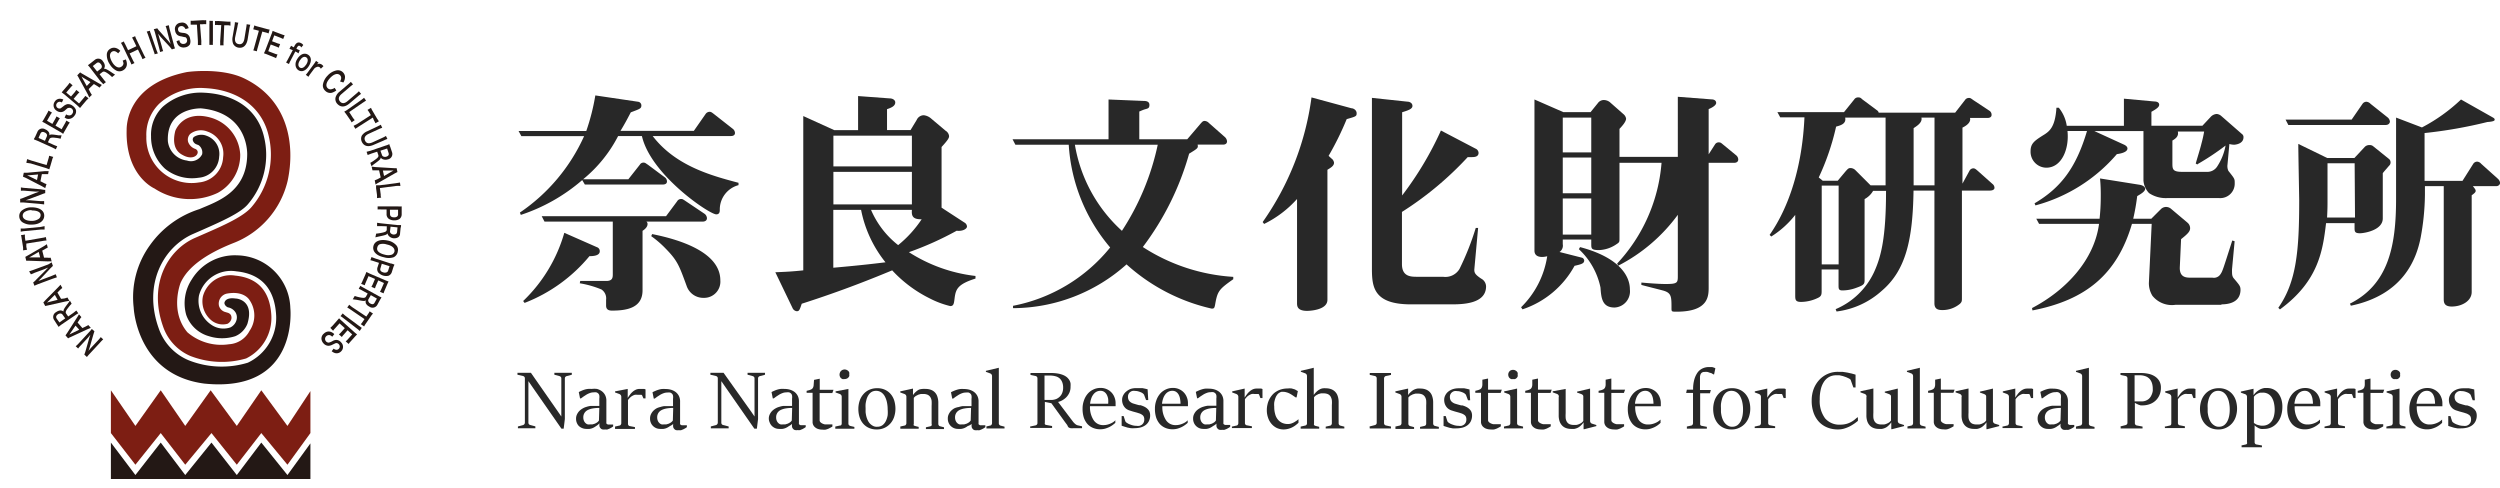 <svg id="レイヤー_1" data-name="レイヤー 1" xmlns="http://www.w3.org/2000/svg" viewBox="0 0 276.4 53.96"><defs><style>.cls-1{fill:#282828;}.cls-2{fill:#231815;}.cls-3{fill:#7d1e13;}</style></defs><title>logo_site</title><path class="cls-1" d="M79.58,23.18c0,.18,0,.52-.39.52-.75,0-7.25-4.37-8.22-8.66H68.34a15.05,15.05,0,0,1-3.87,4.78h5l1.27-1.61a.45.45,0,0,1,.42-.23c.18,0,.23.08.47.23l1.85,1.38a.57.57,0,0,1,.26.47c0,.26-.23.34-.44.34H64.66l-.29-.49a19.83,19.83,0,0,1-6.79,3.85l-.1-.26a20.25,20.25,0,0,0,7.1-8.45H57.64l-.31-.57h7.49a23.82,23.82,0,0,0,1-3.93l4.73.7a.41.41,0,0,1,.36.39c0,.36-.13.39-1.17.78-.42.81-.73,1.38-1.14,2.05h8.11L78,12.62a.56.56,0,0,1,.44-.26c.16,0,.23.05.47.23L81,14.23a.61.61,0,0,1,.26.47c0,.26-.23.34-.44.34H72.16c2.55,3.33,6.55,4.39,9.49,5.17v.26A2.78,2.78,0,0,0,79.58,23.18ZM65.17,28.32A17.51,17.51,0,0,1,58,33.49l-.16-.21a16.84,16.84,0,0,0,4.55-7.54L66,27.33a.45.45,0,0,1,.31.42C66.34,28.3,65.51,28.32,65.17,28.32ZM77.7,24.5H71.46a.3.3,0,0,1,.13.29c0,.23-.18.49-.55.73V32.1c0,1.9-1.66,2.24-3.35,2.24-.21,0-.68,0-.68-.55,0-.1,0-.57,0-.65A1.18,1.18,0,0,0,66.49,32a10.83,10.83,0,0,0-2.39-.68l.05-.26,3,0c.6-.05.6-.42.6-.78V24.5H60.2l-.31-.6H73.64l1.22-1.64A.5.5,0,0,1,75.3,22c.13,0,.16,0,.47.21l2.13,1.43a.66.66,0,0,1,.26.47C78.17,24.4,77.91,24.5,77.7,24.5Zm.11,8.43a1.94,1.94,0,0,1-1.9-1.33c-.81-2.21-1-2.78-2.31-4.11A11.07,11.07,0,0,0,72,26.11l.1-.23c2.76.55,7.54,1.9,7.54,5.12A1.79,1.79,0,0,1,77.81,32.93Z"/><path class="cls-1" d="M105.55,32.9c-.08.65-.1.94-.49.94a10,10,0,0,1-2.29-.86,14.23,14.23,0,0,1-4.13-3.09c-2,.83-5.46,2.24-10,3.69-.23.7-.29.83-.55.83a.59.59,0,0,1-.47-.36l-1.9-3.95c1.25-.05,1.87-.08,3.09-.21V12.83l3.43,1.56h2.63V10.62l3.51.26c.31,0,.6.18.6.44,0,.42-.47.6-.91.75v2.31h2.6l.68-1.12a.87.87,0,0,1,.78-.52,1.48,1.48,0,0,1,.75.31l1.66,1.4a.79.79,0,0,1,.39.6c0,.18-.08.39-.83,1.2V22.8s0,.13,0,.16l2.52,1.64a.54.54,0,0,1,.29.44c0,.26-.47.55-1.14.47a34.89,34.89,0,0,1-5.28,2.37,17.25,17.25,0,0,0,7.36,2.63v.29C105.86,31.42,105.68,32,105.55,32.9ZM100.82,15H92.14V18.4h8.68Zm0,4H92.14V22.6h8.68ZM95.2,23.2H92.13v6.4c3.3-.29,4.86-.49,5.77-.6A13.33,13.33,0,0,1,95.2,23.2Zm5.62,0H96.3a9.9,9.9,0,0,0,3,3.9,12.73,12.73,0,0,0,2.6-2.86C100.87,24.27,100.77,23.83,100.82,23.2Z"/><path class="cls-1" d="M134.38,33.47c-.1.6-.13.65-.42.65a20.91,20.91,0,0,1-9.41-4.89A18.9,18.9,0,0,1,112,34.07l0-.26a18.26,18.26,0,0,0,10.74-6.45A19.35,19.35,0,0,1,118.16,16h-5.9l-.31-.6h10.61V11l3.9.16c.31,0,.62.08.62.44s-.16.39-.44.47-.36.13-.68.26V15.4h5.3l1.51-1.77c.13-.13.21-.26.42-.26a.71.71,0,0,1,.47.23l1.77,1.56a.7.7,0,0,1,.23.47c0,.26-.21.36-.44.36h-2.81c.08.39,0,.42-.94,1a31,31,0,0,1-5.12,10.32,20.73,20.73,0,0,0,10,3.3v.26C134.83,31.94,134.62,32.17,134.38,33.47ZM118.84,16a16.52,16.52,0,0,0,5.2,9.52A28,28,0,0,0,128,16Z"/><path class="cls-1" d="M148.89,13.17a32.83,32.83,0,0,1-2,4.06l.31.29a.67.67,0,0,1,.29.47c0,.36-.39.57-.73.78V33.15c0,1.2-2.18,1.22-2.24,1.22-1.12,0-1.12-.55-1.12-.88V22a11.9,11.9,0,0,1-3.64,2.76l-.16-.21A31,31,0,0,0,145,10.77l4.42,1.2c.23,0,.57.21.57.55S149.91,12.88,148.89,13.17Zm11.47,20.48H156c-4.11,0-4.32-1.9-4.32-3.93V10.82l3.93.42c.21,0,.55.13.55.47s-.47.49-1.14.7v9.2a36.66,36.66,0,0,0,4.29-7.18l3.82,2a.54.54,0,0,1,.34.47c0,.47-.52.47-.78.47h-.42A36.31,36.31,0,0,1,155,23.43V29.2c0,1.4,1,1.4,1.69,1.4h2.86a1.81,1.81,0,0,0,1.82-.88,30.28,30.28,0,0,0,1.79-4.52h.26L163,29.8c0,.36.08.55.75,1a1,1,0,0,1,.55.88C164.28,33.65,161.58,33.65,160.36,33.65Z"/><path class="cls-1" d="M191.74,18h-2.83V31.73c0,1,0,2.73-3.54,2.73-.57,0-.57,0-.57-.42,0-1.25,0-1.66-.94-1.92-.36-.1-2.05-.52-2.39-.62v-.26c.6.05,1.82.16,2.7.16,1.27,0,1.33-.13,1.33-.86V23.75a18.79,18.79,0,0,1-6.58,5.62l-.13-.23A18.44,18.44,0,0,0,183.7,18h-4.65v8.37c0,.34,0,.42-.29.6a3.65,3.65,0,0,1-1.95.68c-.88,0-.88-.16-.88-.7v-.47h-3.15V27a.85.85,0,0,1-.36.86l2.44.62a.36.36,0,0,1,.29.31c0,.34-.29.42-1.07.6a10.24,10.24,0,0,1-5.75,4.81l-.16-.23a10,10,0,0,0,2.89-5.64,2.48,2.48,0,0,1-.55.08c-.55,0-.86-.23-.86-.7V11l3.2,1.4h3l.81-1a.81.81,0,0,1,.7-.34,1.11,1.11,0,0,1,.62.23l1.51,1.33a.81.81,0,0,1,.29.49c0,.36-.47.86-.73,1.14v3.09h6.45V10.7l3.77.29c.16,0,.47.08.47.39s-.62.6-.83.68v5l.7-1.09a.47.47,0,0,1,.44-.23c.18,0,.26.08.44.23l1.46,1.2a.61.61,0,0,1,.23.47C192.18,17.87,192,18,191.74,18Zm-15.81-5h-3.15v3.85h3.15Zm0,4.42h-3.15v3.95h3.15Zm0,4.52h-3.15v4h3.15ZM178.51,34c-1.35,0-1.48-1-1.56-2.21a8,8,0,0,0-2.39-4.24l.13-.23c4.08,1.07,5.51,3,5.51,4.68A1.79,1.79,0,0,1,178.51,34Z"/><path class="cls-1" d="M220,21.07h-3.09V32.93c0,.34,0,.44-.21.65a3,3,0,0,1-1.95.7c-.44,0-.88-.08-.88-.75V21.07h-2.31c-.08,5.51-.88,8.84-3.51,11.08a9.14,9.14,0,0,1-5,2.29l-.1-.26a8.21,8.21,0,0,0,4.24-4.08c.78-1.69,1.33-3.82,1.33-9h-1.43a2.36,2.36,0,0,1-.94.91v8.84c0,.55,0,.65-1,1a4.38,4.38,0,0,1-1.46.26c-.42,0-.42-.21-.42-.57V29.79h-1.87v2.34c0,.39,0,.62-.42.81a4.37,4.37,0,0,1-1.85.44c-.65,0-.65-.26-.65-.78V23.76a10.33,10.33,0,0,1-2.65,2.39l-.18-.18c2.16-3.09,3.61-7.57,3.85-13h-2.68l-.31-.57h7.36L205,11a.49.49,0,0,1,.42-.23c.18,0,.26,0,.47.21l1.64,1.22a.42.42,0,0,1,.18.26h8.45l1.09-1.4a.5.5,0,0,1,.44-.23c.13,0,.16,0,.47.23l1.77,1.17a.53.53,0,0,1,.26.47c0,.26-.23.34-.44.34H217.8c.1.34-.13.73-.83,1.07v6.19l.78-1.43a.5.5,0,0,1,.42-.26c.21,0,.36.18.47.26l1.64,1.46a.56.56,0,0,1,.23.47C220.47,21,220.24,21.07,220,21.07ZM208.48,13H204c.16.73-.6.88-1,1a27.13,27.13,0,0,1-1.92,5.62l.44.36h1.66L204,19c.34-.39.39-.42.62-.42a.8.8,0,0,1,.49.21L206.32,20l.49.49h1.66V13Zm-5.2,7.52h-1.87v8.71h1.87ZM213.89,13h-1.46c.16.57-.62,1-.86,1.17v6.32h2.31V13Z"/><path class="cls-1" d="M247,16a2,2,0,0,1-.52-.08l-.21,2.29a1.26,1.26,0,0,0,.1.68c.7.88.7.88.7,1.35a1.6,1.6,0,0,1-1.72,1.66H239.6a3.32,3.32,0,0,1-2-.55,2.24,2.24,0,0,1-.62-1.4V14.49h-5.43L234.85,16c.16.08.36.21.36.42s-.21.49-1.17.62a18,18,0,0,1-9,5.67l-.1-.23c2.86-1.69,4.58-3.87,5.8-8h-2.16c.21,1.95-.62,4.06-2.34,4.06a1.76,1.76,0,0,1-1.74-1.82c0-.88.44-1.17,1.56-1.87.6-.39,1.17-.91,1.3-2.94h.26a4.11,4.11,0,0,1,.88,2h6.32v-3l3.38.31c.26,0,.52.1.52.36s-.31.47-.86.78V13.9h5.64l.88-.94a1,1,0,0,1,.7-.36.89.89,0,0,1,.49.21l2.29,2a.41.41,0,0,1,.18.34C248.06,15.92,247.12,16,247,16Zm-1.38,17.7h-5.1a2.76,2.76,0,0,1-2.55-1,2.65,2.65,0,0,1-.39-1.4l.31-6.55h-2.18c-1.64,5.56-5.07,8.42-11,9.57l-.05-.26c3.82-2,6.89-5.36,7.41-9.31h-6.63l-.31-.57h7a23.33,23.33,0,0,0,.13-2.55,18.58,18.58,0,0,0-.08-1.9l4.39.7c.44.08.6.29.6.44,0,.31-.52.6-.88.81a24.9,24.9,0,0,1-.44,2.5h2l1.07-1.07a.82.82,0,0,1,.57-.23.88.88,0,0,1,.57.23l1.79,1.51a.81.81,0,0,1,.29.6c0,.34-.21.6-1,1.22L241,29.53c-.05,1.17.73,1.17,1.25,1.17h2.37a.86.86,0,0,0,.88-.39c.23-.34.26-.47,1.3-3.72l.26.08-.29,3.12c0,.52,0,.7.16.94.7.83.78.91.78,1.35C247.67,33.5,246.29,33.65,245.59,33.65Zm-2.65-15.49-.21-.13c.08-.31.55-1.82.62-2.16a13.68,13.68,0,0,0,.31-1.38h-2.91c.13.55-.29.81-.6,1V18c0,.68,0,1,1.07,1h2.7a1.3,1.3,0,0,0,1.2-.62,6.26,6.26,0,0,0,.91-2.29A28.12,28.12,0,0,1,242.94,18.16Z"/><path class="cls-1" d="M264.12,18.34c-.1.13-.6.68-.68.81v5c0,1.33-2.11,1.64-2.52,1.64-.6,0-.6-.21-.6-.65v-.47h-3.15c-.36,3-.81,6.4-5.1,9.54l-.18-.18c2-2.86,2.31-6.27,2.31-11.88,0-.31-.1-5.25-.1-6.24l3.2,1.56h3l1.17-1.25a.7.7,0,0,1,.52-.18.56.56,0,0,1,.39.13l1.74,1.4a.48.48,0,0,1,.18.36A.49.49,0,0,1,264.12,18.34Zm-.39-4.52H253l-.31-.6H260l1.2-1.74a.53.53,0,0,1,.42-.23.7.7,0,0,1,.47.23L264,13a.68.68,0,0,1,.23.47C264.18,13.71,264,13.82,263.73,13.82Zm-3.4,4.23h-3v4c0,.7,0,1.09-.05,2h3.09ZM276,20.58h-2.6c.23.29.31.39.31.52s-.08.23-.44.49V32.28c0,1-1.09,1.61-2.21,1.61-.88,0-.88-.52-.88-.86V20.58h-2.08v1a27.21,27.21,0,0,1-.47,4.68c-.47,2.37-1.9,6.32-7.72,7.54l-.1-.23c4.21-2.11,5.1-6.27,5.1-11.54V13l2.86,1.09A19,19,0,0,0,272.09,11L275.63,13c.13.08.18.13.18.23s-.08.21-.81.26a50.64,50.64,0,0,1-6.94,1.22V20h4.19l1.2-1.9a.53.53,0,0,1,.42-.23.62.62,0,0,1,.44.23l1.85,1.66a.8.8,0,0,1,.26.47A.43.43,0,0,1,276,20.58Z"/><path class="cls-1" d="M57.26,47.15l.56-.15a.29.29,0,0,0,.21-.27v-4.9a.24.24,0,0,0-.06-.17.29.29,0,0,0-.15-.09l-.61-.14v-.21H58.7l2.94,4.22.42.61V41.84a.24.24,0,0,0-.06-.17.29.29,0,0,0-.15-.09l-.56-.15v-.21h1.93v.21l-.56.15a.29.29,0,0,0-.15.09.25.25,0,0,0-.06.17v4.49l-.13,1.06h-.25l-3.18-4.57-.47-.68v4.59a.26.26,0,0,0,.21.26l.56.15v.21H57.26Z"/><path class="cls-1" d="M65.91,47.1a1.8,1.8,0,0,1-.37.22,1.36,1.36,0,0,1-.37.1,2.06,2.06,0,0,1-.34,0,1.14,1.14,0,0,1-.46-.09A1.16,1.16,0,0,1,64,47.1a1.05,1.05,0,0,1-.23-.36,1.11,1.11,0,0,1-.08-.44,1.06,1.06,0,0,1,.1-.48,1.42,1.42,0,0,1,.26-.38,1.72,1.72,0,0,1,.37-.28,1.78,1.78,0,0,1,.43-.18,2.51,2.51,0,0,1,.44-.1l.41,0h.56v-.8a1.28,1.28,0,0,0,0-.36.42.42,0,0,0-.12-.22.56.56,0,0,0-.2-.12.86.86,0,0,0-.29,0,1.16,1.16,0,0,0-.42.07,2.32,2.32,0,0,0-.39.18l-.34.22-.27.2h-.1l-.14-.7a2,2,0,0,1,.29-.14,2.68,2.68,0,0,1,.34-.13A2.23,2.23,0,0,1,65,43a3,3,0,0,1,.43,0A2.2,2.2,0,0,1,66,43a1.64,1.64,0,0,1,.52.24,1.27,1.27,0,0,1,.38.44,1.34,1.34,0,0,1,.14.66l0,2.33a.5.5,0,0,0,0,.12s0,.06.07.09a.34.34,0,0,0,.12.06l.16,0h.07l.11,0,.12,0,.1,0h0v.21l-.16.11-.22.12-.25.1a.71.71,0,0,1-.24,0,1,1,0,0,1-.3,0,.37.37,0,0,1-.21-.12.48.48,0,0,1-.13-.22,1.16,1.16,0,0,1,0-.35A1.44,1.44,0,0,1,65.91,47.1Zm.35-2a4.07,4.07,0,0,0-.73.06,2,2,0,0,0-.56.18.91.91,0,0,0-.35.32.89.89,0,0,0-.13.47.94.94,0,0,0,.07.39.71.71,0,0,0,.18.26.58.58,0,0,0,.24.14.82.82,0,0,0,.26,0l.26,0,.27-.08a2,2,0,0,0,.25-.14.8.8,0,0,0,.2-.21Z"/><path class="cls-1" d="M68,47.16l.49-.11a.19.19,0,0,0,.14-.09.31.31,0,0,0,.06-.16V43.88a.34.34,0,0,0-.06-.2.43.43,0,0,0-.21-.14L68,43.39v-.12L69.4,43v1a3.64,3.64,0,0,1,.24-.35,1.78,1.78,0,0,1,.29-.32,1.41,1.41,0,0,1,.36-.24,1,1,0,0,1,.44-.09h.21l.16,0,.13,0,.14.05v1h-.23L71,43.73a.15.15,0,0,0-.08-.08l-.13,0-.16,0h-.15a1,1,0,0,0-.3,0,1.31,1.31,0,0,0-.27.12,1.1,1.1,0,0,0-.25.19,2,2,0,0,0-.23.27v2.63a.25.25,0,0,0,.06.17.2.2,0,0,0,.14.08l.57.11v.2H68v-.21Z"/><path class="cls-1" d="M74.08,47.1a1.8,1.8,0,0,1-.37.22,1.36,1.36,0,0,1-.37.1,2.06,2.06,0,0,1-.34,0,1.14,1.14,0,0,1-.46-.09,1.16,1.16,0,0,1-.36-.25,1.05,1.05,0,0,1-.23-.36,1.11,1.11,0,0,1-.08-.44,1.06,1.06,0,0,1,.1-.48,1.42,1.42,0,0,1,.26-.38,1.72,1.72,0,0,1,.37-.28A1.78,1.78,0,0,1,73,45a2.51,2.51,0,0,1,.44-.1l.41,0h.56v-.8a1.28,1.28,0,0,0,0-.36.42.42,0,0,0-.12-.22.56.56,0,0,0-.2-.12.86.86,0,0,0-.29,0,1.16,1.16,0,0,0-.42.07,2.32,2.32,0,0,0-.39.18l-.34.22-.27.2h-.1l-.14-.7a2,2,0,0,1,.29-.14,2.68,2.68,0,0,1,.34-.13,2.23,2.23,0,0,1,.39-.09,3,3,0,0,1,.43,0,2.2,2.2,0,0,1,.56.07,1.64,1.64,0,0,1,.52.24,1.27,1.27,0,0,1,.38.44,1.34,1.34,0,0,1,.14.66l0,2.33a.5.5,0,0,0,0,.12s0,.06.07.09a.34.34,0,0,0,.12.06l.16,0h.07l.11,0,.12,0,.1,0h0v.21l-.16.11-.22.12-.25.1a.71.71,0,0,1-.24,0,1,1,0,0,1-.3,0,.37.37,0,0,1-.21-.12.48.48,0,0,1-.13-.22,1.16,1.16,0,0,1,0-.35A1.29,1.29,0,0,1,74.08,47.1Zm.35-2a4.07,4.07,0,0,0-.73.06,2,2,0,0,0-.56.18.91.91,0,0,0-.35.32.89.89,0,0,0-.13.47.94.94,0,0,0,.07.39.71.71,0,0,0,.18.26.58.58,0,0,0,.24.14.82.82,0,0,0,.26,0l.26,0,.27-.08a2,2,0,0,0,.25-.14.8.8,0,0,0,.2-.21Z"/><path class="cls-1" d="M78.58,47.15l.57-.15a.29.29,0,0,0,.21-.27v-4.9a.24.24,0,0,0-.06-.17.29.29,0,0,0-.15-.09l-.61-.14v-.21H80L83,45.44l.42.61V41.84a.24.24,0,0,0-.06-.17.29.29,0,0,0-.15-.09l-.56-.15v-.21h1.93v.21l-.56.15a.29.29,0,0,0-.15.09.25.25,0,0,0-.06.17v4.49l-.13,1.06H83.4l-3.18-4.57-.47-.68v4.59A.26.26,0,0,0,80,47l.56.15v.21H78.59v-.2Z"/><path class="cls-1" d="M87.23,47.1a1.8,1.8,0,0,1-.37.22,1.36,1.36,0,0,1-.37.1,2.06,2.06,0,0,1-.34,0,1.14,1.14,0,0,1-.46-.09,1.16,1.16,0,0,1-.36-.25,1.05,1.05,0,0,1-.23-.36A1.11,1.11,0,0,1,85,46.3a1.06,1.06,0,0,1,.1-.48,1.42,1.42,0,0,1,.26-.38,1.72,1.72,0,0,1,.37-.28,1.78,1.78,0,0,1,.43-.18,2.51,2.51,0,0,1,.44-.1l.41,0h.56v-.8a1.28,1.28,0,0,0,0-.36.42.42,0,0,0-.12-.22.56.56,0,0,0-.2-.12.86.86,0,0,0-.29,0,1.16,1.16,0,0,0-.42.07,2.32,2.32,0,0,0-.39.18l-.34.22-.27.2h-.1l-.14-.7a2,2,0,0,1,.29-.14,2.68,2.68,0,0,1,.34-.13A2.23,2.23,0,0,1,86.3,43a3,3,0,0,1,.43,0,2.2,2.2,0,0,1,.56.07,1.64,1.64,0,0,1,.52.24,1.27,1.27,0,0,1,.38.44,1.34,1.34,0,0,1,.14.66l0,2.33a.5.5,0,0,0,0,.12s0,.06.07.09a.34.34,0,0,0,.12.06l.16,0h.07l.11,0,.12,0,.1,0h0v.21l-.16.11-.22.12-.25.1a.71.71,0,0,1-.24,0,1,1,0,0,1-.3,0,.37.37,0,0,1-.21-.12.48.48,0,0,1-.13-.22,1.16,1.16,0,0,1,0-.35A1.29,1.29,0,0,1,87.23,47.1Zm.35-2a4.07,4.07,0,0,0-.73.06,2,2,0,0,0-.56.18.91.91,0,0,0-.35.32.89.89,0,0,0-.13.47.94.94,0,0,0,.07.39.71.71,0,0,0,.18.26.58.58,0,0,0,.24.14.82.82,0,0,0,.26,0l.26,0,.27-.08a2,2,0,0,0,.25-.14.8.8,0,0,0,.2-.21Z"/><path class="cls-1" d="M89.87,43.43h-.69v-.22l.31-.08a1.33,1.33,0,0,0,.24-.1.46.46,0,0,0,.16-.18.8.8,0,0,0,.07-.32L90,42l.63-.13v1.23h1.52l-.13.36H90.62v3a.29.29,0,0,0,.09.22.71.71,0,0,0,.22.15,1.07,1.07,0,0,0,.27.09l.25,0,.16,0,.17,0,.15,0,.1,0h0v.24l-.17.1-.25.13a2.39,2.39,0,0,1-.32.11,1.5,1.5,0,0,1-.37,0,1.44,1.44,0,0,1-.43-.06.91.91,0,0,1-.34-.17.75.75,0,0,1-.31-.65V43.43Z"/><path class="cls-1" d="M92.35,47.16l.5-.11A.19.19,0,0,0,93,47a.31.31,0,0,0,.06-.16V43.87a.34.34,0,0,0-.06-.2.42.42,0,0,0-.21-.13l-.41-.15v-.12L93.8,43v3.83a.25.25,0,0,0,.06.17.34.34,0,0,0,.14.09l.46.11v.2H92.35Zm1-5.25a.52.52,0,0,1-.21,0,.71.71,0,0,1-.17-.11.5.5,0,0,1-.11-.17.57.57,0,0,1,0-.42A.43.43,0,0,1,93,41a.39.39,0,0,1,.17-.11.57.57,0,0,1,.42,0,.78.78,0,0,1,.18.11.52.52,0,0,1,.12.17.49.49,0,0,1,0,.21.46.46,0,0,1,0,.21.52.52,0,0,1-.12.17.42.42,0,0,1-.18.11A.54.54,0,0,1,93.37,41.91Z"/><path class="cls-1" d="M96.93,47.48a2.06,2.06,0,0,1-.84-.16,1.84,1.84,0,0,1-.64-.46,2.12,2.12,0,0,1-.41-.72,3,3,0,0,1-.14-.93,2.86,2.86,0,0,1,.14-.89,2.09,2.09,0,0,1,.41-.73,1.86,1.86,0,0,1,.65-.49,2.05,2.05,0,0,1,.87-.18,2,2,0,0,1,.91.19,1.84,1.84,0,0,1,.63.5,2.05,2.05,0,0,1,.37.72,3.19,3.19,0,0,1,.12.86,2.91,2.91,0,0,1-.14.89,2.09,2.09,0,0,1-.41.73,2,2,0,0,1-.65.49A2,2,0,0,1,96.93,47.48Zm.06-.3a.94.94,0,0,0,.59-.18,1.33,1.33,0,0,0,.37-.47,2.36,2.36,0,0,0,.19-.62,3.52,3.52,0,0,0,0-.64,3.71,3.71,0,0,0-.07-.74,2.44,2.44,0,0,0-.22-.66,1.26,1.26,0,0,0-.4-.48,1,1,0,0,0-.59-.18,1,1,0,0,0-.41.08,1,1,0,0,0-.31.23,1.46,1.46,0,0,0-.22.33,1.9,1.9,0,0,0-.14.4,3,3,0,0,0-.08.43,3,3,0,0,0,0,.42c0,.15,0,.3,0,.46a3.55,3.55,0,0,0,.08.47,2.32,2.32,0,0,0,.16.44,1.33,1.33,0,0,0,.24.36,1.31,1.31,0,0,0,.33.25A.83.83,0,0,0,97,47.18Z"/><path class="cls-1" d="M99.53,47.16l.48-.11a.19.19,0,0,0,.14-.09.31.31,0,0,0,.06-.16V43.87a.34.34,0,0,0-.06-.2.42.42,0,0,0-.21-.13l-.41-.15v-.12l1.41-.31v.72a1.85,1.85,0,0,1,.34-.38,1.36,1.36,0,0,1,.34-.23A1.57,1.57,0,0,1,102,43a2.19,2.19,0,0,1,.36,0,1.61,1.61,0,0,1,.54.09,1.16,1.16,0,0,1,.44.27,1.15,1.15,0,0,1,.29.48,2.06,2.06,0,0,1,.11.7v2.32a.28.28,0,0,0,.06.18.24.24,0,0,0,.14.09l.43.11v.2h-2v-.2l.49-.11a.26.26,0,0,0,.14-.09.27.27,0,0,0,0-.18v-2a4.39,4.39,0,0,0,0-.54,1,1,0,0,0-.14-.41.73.73,0,0,0-.29-.26,1.13,1.13,0,0,0-.49-.09l-.28,0-.28.08-.27.14a1.1,1.1,0,0,0-.22.21v2.9A.25.25,0,0,0,101,47a.34.34,0,0,0,.14.09l.43.11v.2H99.54v-.22Z"/><path class="cls-1" d="M107,47.1a1.8,1.8,0,0,1-.37.22,1.36,1.36,0,0,1-.37.1,2.06,2.06,0,0,1-.34,0,1.14,1.14,0,0,1-.46-.09,1.16,1.16,0,0,1-.36-.25,1.05,1.05,0,0,1-.23-.36,1.11,1.11,0,0,1-.08-.44,1.06,1.06,0,0,1,.1-.48,1.42,1.42,0,0,1,.26-.38,1.72,1.72,0,0,1,.37-.28A1.78,1.78,0,0,1,106,45a2.51,2.51,0,0,1,.44-.1l.41,0h.56v-.8a1.28,1.28,0,0,0,0-.36.42.42,0,0,0-.12-.22.56.56,0,0,0-.2-.12.86.86,0,0,0-.29,0,1.16,1.16,0,0,0-.42.07,2.32,2.32,0,0,0-.39.18l-.34.22-.27.2h-.1l-.14-.7a2,2,0,0,1,.29-.14,2.68,2.68,0,0,1,.34-.13,2.23,2.23,0,0,1,.39-.09,3,3,0,0,1,.43,0,2.2,2.2,0,0,1,.56.07,1.64,1.64,0,0,1,.52.24,1.27,1.27,0,0,1,.38.44,1.34,1.34,0,0,1,.14.66l0,2.33a.5.5,0,0,0,0,.12s0,.06.07.09a.34.34,0,0,0,.12.06l.16,0h.07l.11,0,.12,0,.1,0h0v.21l-.16.11-.22.12-.25.1a.71.71,0,0,1-.24,0,1,1,0,0,1-.3,0,.37.37,0,0,1-.21-.12.48.48,0,0,1-.13-.22,1.16,1.16,0,0,1,0-.35A1.16,1.16,0,0,1,107,47.1Zm.36-2a4.07,4.07,0,0,0-.73.06,2,2,0,0,0-.56.18.91.91,0,0,0-.35.32.89.89,0,0,0-.13.47.94.94,0,0,0,.07.39.71.71,0,0,0,.18.26.58.58,0,0,0,.24.14.82.82,0,0,0,.26,0l.26,0,.27-.08a2,2,0,0,0,.25-.14.8.8,0,0,0,.2-.21Z"/><path class="cls-1" d="M109,47.16l.48-.11a.19.19,0,0,0,.14-.09.31.31,0,0,0,.06-.16V41.59a.34.34,0,0,0-.06-.2.42.42,0,0,0-.21-.13l-.41-.15V41l1.43-.34V46.8a.25.25,0,0,0,.06.17.34.34,0,0,0,.14.09l.43.11v.2h-2v-.21Z"/><path class="cls-1" d="M113.93,47.15l.56-.12a.29.29,0,0,0,.15-.09.25.25,0,0,0,.06-.17V41.83a.26.26,0,0,0-.21-.26l-.56-.12v-.21h2.25a4.54,4.54,0,0,1,.79.06,2.76,2.76,0,0,1,.59.17,1.59,1.59,0,0,1,.41.25,1.48,1.48,0,0,1,.26.31,1.14,1.14,0,0,1,.13.35,2.33,2.33,0,0,1,0,.37,1.57,1.57,0,0,1-.13.67,1.83,1.83,0,0,1-.34.5,2.05,2.05,0,0,1-.45.34,1.68,1.68,0,0,1-.46.18l1.68,2.22.1.11.12.11.13.09.12.05.5.11v.21h-.94a1.55,1.55,0,0,1-.33,0,.6.6,0,0,1-.23-.1A.73.73,0,0,1,118,47l-.19-.25-1.57-2.17-.72-.14v2.28a.31.31,0,0,0,0,.17.19.19,0,0,0,.14.09l.66.12v.21h-2.42v-.2Zm1.57-2.93.14,0,.19,0h.36a1.57,1.57,0,0,0,.6-.11,1.33,1.33,0,0,0,.42-.3,1.16,1.16,0,0,0,.25-.43,1.44,1.44,0,0,0,.08-.51,1.59,1.59,0,0,0-.1-.61,1.15,1.15,0,0,0-.28-.42,1.12,1.12,0,0,0-.46-.24,2.33,2.33,0,0,0-.62-.08h-.6v2.65Z"/><path class="cls-1" d="M123.31,46.43v.32A2.83,2.83,0,0,1,123,47a2.5,2.5,0,0,1-.39.23,3.12,3.12,0,0,1-.46.17,2.1,2.1,0,0,1-.51.06,2,2,0,0,1-.79-.15,1.77,1.77,0,0,1-.62-.43,2.17,2.17,0,0,1-.4-.7,3.13,3.13,0,0,1-.14-1,2.56,2.56,0,0,1,.14-.87,2.22,2.22,0,0,1,.39-.73,1.82,1.82,0,0,1,.63-.5,1.79,1.79,0,0,1,.84-.19,1.57,1.57,0,0,1,.7.15,1.58,1.58,0,0,1,.84.92,1.66,1.66,0,0,1,.11.62v.17a.19.19,0,0,1,0,.08s0,0,0,.08h-2.83a2.6,2.6,0,0,0,.37,1.49A1.23,1.23,0,0,0,122,47a1.65,1.65,0,0,0,.46-.06,2.13,2.13,0,0,0,.38-.14,1.58,1.58,0,0,0,.29-.17l.21-.17Zm-.79-1.78a3.1,3.1,0,0,0,0-.54,1.55,1.55,0,0,0-.15-.46.87.87,0,0,0-.28-.32.7.7,0,0,0-.42-.12.89.89,0,0,0-.44.1,1,1,0,0,0-.34.29,1.48,1.48,0,0,0-.24.45,2.56,2.56,0,0,0-.13.59h2Z"/><path class="cls-1" d="M124,46h.23l.17.53a.37.37,0,0,0,.14.19l.19.12.18.08.23.08a1.76,1.76,0,0,0,.51.08,1.12,1.12,0,0,0,.32,0,.9.9,0,0,0,.28-.13.71.71,0,0,0,.19-.23.74.74,0,0,0,.07-.36.67.67,0,0,0-.06-.3.49.49,0,0,0-.18-.2,1.26,1.26,0,0,0-.26-.14l-.31-.1-.44-.12-.38-.12a1.26,1.26,0,0,1-.33-.16,1.07,1.07,0,0,1-.26-.26,1.2,1.2,0,0,1-.17-.34,1.29,1.29,0,0,1-.06-.4,1.07,1.07,0,0,1,.13-.53,1.23,1.23,0,0,1,.34-.41A1.7,1.7,0,0,1,125,43a2,2,0,0,1,.61-.09H126l.3,0,.29.06.29.07.07,1.19h-.24l-.2-.53a.33.33,0,0,0-.12-.17.66.66,0,0,0-.17-.12,2.2,2.2,0,0,0-.34-.13,1.32,1.32,0,0,0-.39-.06.9.9,0,0,0-.28,0,.64.64,0,0,0-.25.12.61.61,0,0,0-.18.21.63.63,0,0,0-.07.32.79.79,0,0,0,.06.32.57.57,0,0,0,.15.21.9.9,0,0,0,.2.14.92.92,0,0,0,.23.09l.2.06.21.06.19.05.14,0a2.61,2.61,0,0,1,.42.16,1.36,1.36,0,0,1,.34.23,1,1,0,0,1,.23.31,1.08,1.08,0,0,1,.08.42,1.41,1.41,0,0,1-.14.64,1.23,1.23,0,0,1-.37.44,1.64,1.64,0,0,1-.55.26,2.84,2.84,0,0,1-.66.08,2.77,2.77,0,0,1-.42,0l-.37-.07-.33-.1-.31-.1V46Z"/><path class="cls-1" d="M131.31,46.43v.32A2.83,2.83,0,0,1,131,47a2.5,2.5,0,0,1-.39.23,3.12,3.12,0,0,1-.46.17,2.1,2.1,0,0,1-.51.06,2,2,0,0,1-.79-.15,1.77,1.77,0,0,1-.62-.43,2.17,2.17,0,0,1-.4-.7,3.13,3.13,0,0,1-.14-1,2.56,2.56,0,0,1,.14-.87,2.22,2.22,0,0,1,.39-.73,1.82,1.82,0,0,1,.63-.5,1.79,1.79,0,0,1,.84-.19,1.57,1.57,0,0,1,.7.15,1.58,1.58,0,0,1,.84.92,1.66,1.66,0,0,1,.11.62v.17a.19.19,0,0,1,0,.08s0,0,0,.08h-2.83a2.6,2.6,0,0,0,.37,1.49A1.23,1.23,0,0,0,130,47a1.65,1.65,0,0,0,.46-.06,2.13,2.13,0,0,0,.38-.14,1.58,1.58,0,0,0,.29-.17l.21-.17Zm-.79-1.78a3.1,3.1,0,0,0-.05-.54,1.55,1.55,0,0,0-.15-.46.87.87,0,0,0-.28-.32.7.7,0,0,0-.42-.12.89.89,0,0,0-.44.1,1,1,0,0,0-.34.29,1.48,1.48,0,0,0-.24.45,2.56,2.56,0,0,0-.13.59h2.05Z"/><path class="cls-1" d="M134.12,47.1a1.8,1.8,0,0,1-.37.22,1.36,1.36,0,0,1-.37.1,2.06,2.06,0,0,1-.34,0,1.14,1.14,0,0,1-.46-.09,1.16,1.16,0,0,1-.36-.25,1.05,1.05,0,0,1-.23-.36,1.11,1.11,0,0,1-.08-.44,1.06,1.06,0,0,1,.1-.48,1.42,1.42,0,0,1,.26-.38,1.72,1.72,0,0,1,.37-.28,1.78,1.78,0,0,1,.43-.18,2.51,2.51,0,0,1,.44-.1l.41,0h.56v-.8a1.28,1.28,0,0,0,0-.36.42.42,0,0,0-.12-.22.56.56,0,0,0-.2-.12.86.86,0,0,0-.29,0,1.16,1.16,0,0,0-.42.07,2.32,2.32,0,0,0-.39.18l-.34.22-.27.2h-.1l-.14-.7a2,2,0,0,1,.29-.14,2.68,2.68,0,0,1,.34-.13,2.23,2.23,0,0,1,.39-.09,3,3,0,0,1,.43,0,2.2,2.2,0,0,1,.56.07,1.64,1.64,0,0,1,.52.24,1.27,1.27,0,0,1,.38.44,1.34,1.34,0,0,1,.14.66l0,2.33a.5.5,0,0,0,0,.12s0,.06.07.09a.34.34,0,0,0,.12.06l.16,0h.07l.11,0,.12,0,.1,0h0v.21l-.16.11-.22.12-.25.1a.71.71,0,0,1-.24,0,1,1,0,0,1-.3,0,.37.37,0,0,1-.21-.12.48.48,0,0,1-.13-.22,1.16,1.16,0,0,1,0-.35A1.44,1.44,0,0,1,134.12,47.1Zm.35-2a4.07,4.07,0,0,0-.73.06,2,2,0,0,0-.56.18.91.91,0,0,0-.35.32.89.89,0,0,0-.13.47.94.94,0,0,0,.07.39.71.71,0,0,0,.18.26.58.58,0,0,0,.24.14.82.82,0,0,0,.26,0l.26,0,.27-.08a2,2,0,0,0,.25-.14.8.8,0,0,0,.2-.21Z"/><path class="cls-1" d="M136.22,47.16l.49-.11a.19.19,0,0,0,.14-.09.31.31,0,0,0,.06-.16V43.88a.34.34,0,0,0-.06-.2.43.43,0,0,0-.21-.14l-.41-.15v-.12l1.38-.31v1a3.64,3.64,0,0,1,.24-.35,1.78,1.78,0,0,1,.29-.32,1.41,1.41,0,0,1,.36-.24,1,1,0,0,1,.44-.09h.21l.16,0,.13,0,.14.05v1h-.23l-.14-.37a.15.15,0,0,0-.08-.08l-.13,0-.16,0h-.15a1,1,0,0,0-.3,0,1.31,1.31,0,0,0-.27.12,1.1,1.1,0,0,0-.25.19,2,2,0,0,0-.23.27v2.63a.25.25,0,0,0,.06.17.2.2,0,0,0,.14.08l.57.11v.2H136.2v-.21Z"/><path class="cls-1" d="M143.56,46.42v.32c-.09.09-.19.17-.3.26a2.45,2.45,0,0,1-.38.24,2.2,2.2,0,0,1-.45.17,2.08,2.08,0,0,1-.5.07,1.79,1.79,0,0,1-.78-.17,1.81,1.81,0,0,1-.59-.47,2,2,0,0,1-.37-.68,2.45,2.45,0,0,1-.13-.81,2.56,2.56,0,0,1,.07-.62,2.27,2.27,0,0,1,.2-.57,2.34,2.34,0,0,1,.33-.49,1.82,1.82,0,0,1,.45-.38,2.1,2.1,0,0,1,.57-.25,2.5,2.5,0,0,1,.69-.09,1.89,1.89,0,0,1,.44,0l.31.09a1.34,1.34,0,0,1,.21.11l.16.09-.14.7h-.1l-.32-.22a3.62,3.62,0,0,0-.33-.2,1.51,1.51,0,0,0-.35-.14,1.29,1.29,0,0,0-.4-.06l-.17,0a.76.76,0,0,0-.16.06l-.15.09-.12.11-.14.2a1.81,1.81,0,0,0-.13.31,3.33,3.33,0,0,0-.1.4,2.45,2.45,0,0,0,0,.48,2.78,2.78,0,0,0,.1.8,1.53,1.53,0,0,0,.29.6,1.37,1.37,0,0,0,.48.38,1.53,1.53,0,0,0,.66.13,1.13,1.13,0,0,0,.36-.06,1.83,1.83,0,0,0,.32-.14l.27-.17.2-.16h0Z"/><path class="cls-1" d="M143.82,47.16l.48-.11a.24.24,0,0,0,.15-.09.22.22,0,0,0,.05-.16V41.58a.34.34,0,0,0-.06-.2.42.42,0,0,0-.21-.13l-.41-.15V41l1.43-.34v3a2.44,2.44,0,0,1,.36-.4,1.57,1.57,0,0,1,.34-.23,1,1,0,0,1,.33-.1,1.83,1.83,0,0,1,.33,0,1.61,1.61,0,0,1,.54.09,1.18,1.18,0,0,1,.74.75,2.06,2.06,0,0,1,.11.7v2.32a.28.28,0,0,0,.06.18.24.24,0,0,0,.14.09l.43.11v.2h-2.06v-.2l.49-.11a.2.2,0,0,0,.13-.09.28.28,0,0,0,.06-.18v-2a3,3,0,0,0,0-.54,1.16,1.16,0,0,0-.14-.41.73.73,0,0,0-.29-.26,1.18,1.18,0,0,0-.5-.09l-.28,0-.28.08-.26.14a1.1,1.1,0,0,0-.22.21v2.9a.31.31,0,0,0,0,.17.42.42,0,0,0,.14.09l.43.11v.2h-2.05v-.22Z"/><path class="cls-1" d="M151.42,47.15,152,47a.29.29,0,0,0,.15-.09.25.25,0,0,0,.06-.17V41.83a.26.26,0,0,0-.21-.26l-.56-.12v-.21h2.35v.21l-.56.12a.25.25,0,0,0-.15.1.27.27,0,0,0-.06.17v4.94a.26.26,0,0,0,.21.26l.56.12v.21h-2.35Z"/><path class="cls-1" d="M154.27,47.16l.48-.11a.19.19,0,0,0,.14-.09.31.31,0,0,0,.06-.16V43.87a.34.34,0,0,0-.06-.2.42.42,0,0,0-.21-.13l-.41-.15v-.12l1.41-.31v.72a1.85,1.85,0,0,1,.34-.38,1.36,1.36,0,0,1,.34-.23,1.57,1.57,0,0,1,.35-.11,2.19,2.19,0,0,1,.36,0,1.61,1.61,0,0,1,.54.09,1.16,1.16,0,0,1,.44.27,1.15,1.15,0,0,1,.29.48,2.06,2.06,0,0,1,.11.7v2.32a.28.28,0,0,0,.06.18.24.24,0,0,0,.14.09l.43.11v.2H157v-.2l.49-.11a.26.26,0,0,0,.14-.09.27.27,0,0,0,.05-.18v-2a4.39,4.39,0,0,0,0-.54,1,1,0,0,0-.14-.41.73.73,0,0,0-.29-.26,1.13,1.13,0,0,0-.49-.09l-.28,0-.28.08-.27.14a1.1,1.1,0,0,0-.22.21v2.9a.25.25,0,0,0,.06.17.34.34,0,0,0,.14.09l.43.11v.2h-2.06v-.22Z"/><path class="cls-1" d="M159.61,46h.23l.17.53a.37.37,0,0,0,.14.19l.19.12.18.08.23.08a1.76,1.76,0,0,0,.51.08,1.12,1.12,0,0,0,.32,0,.9.9,0,0,0,.28-.13.71.71,0,0,0,.19-.23.74.74,0,0,0,.07-.36.67.67,0,0,0-.06-.3.49.49,0,0,0-.18-.2,1.26,1.26,0,0,0-.26-.14l-.31-.1-.44-.12-.38-.12a1.26,1.26,0,0,1-.33-.16,1.07,1.07,0,0,1-.26-.26,1.2,1.2,0,0,1-.17-.34,1.29,1.29,0,0,1-.06-.4,1.07,1.07,0,0,1,.13-.53,1.23,1.23,0,0,1,.34-.41,1.7,1.7,0,0,1,.5-.26,2,2,0,0,1,.61-.09h.34l.3,0,.29.06.29.07.07,1.19h-.24l-.2-.53a.33.33,0,0,0-.12-.17.66.66,0,0,0-.17-.12,2.2,2.2,0,0,0-.34-.13,1.32,1.32,0,0,0-.39-.06.9.9,0,0,0-.28,0,.64.64,0,0,0-.25.12.61.61,0,0,0-.18.21.63.63,0,0,0-.07.32.79.79,0,0,0,.06.32.57.57,0,0,0,.15.21.9.9,0,0,0,.2.14.92.92,0,0,0,.23.09l.2.06.21.06.19.05.14,0a2.61,2.61,0,0,1,.42.16,1.36,1.36,0,0,1,.34.23,1,1,0,0,1,.23.31,1.08,1.08,0,0,1,.08.42,1.41,1.41,0,0,1-.14.64,1.23,1.23,0,0,1-.37.44,1.64,1.64,0,0,1-.55.26,2.84,2.84,0,0,1-.66.08,2.77,2.77,0,0,1-.42,0l-.37-.07-.33-.1-.31-.1V46Z"/><path class="cls-1" d="M163.8,43.43h-.69v-.22l.31-.08a1.33,1.33,0,0,0,.24-.1.46.46,0,0,0,.16-.18.8.8,0,0,0,.07-.32l0-.55.63-.13v1.23h1.52l-.13.36h-1.39v3a.29.29,0,0,0,.09.22.71.71,0,0,0,.22.15,1.07,1.07,0,0,0,.27.09l.25,0,.16,0,.17,0,.15,0,.1,0h0v.24l-.17.1-.25.13a2.39,2.39,0,0,1-.32.11,1.5,1.5,0,0,1-.37,0,1.44,1.44,0,0,1-.43-.06.91.91,0,0,1-.34-.17.75.75,0,0,1-.31-.65V43.43Z"/><path class="cls-1" d="M166.28,47.16l.5-.11a.19.19,0,0,0,.14-.09.31.31,0,0,0,.06-.16V43.87a.34.34,0,0,0-.06-.2.42.42,0,0,0-.21-.13l-.41-.15v-.12l1.43-.31v3.83a.25.25,0,0,0,.06.17.34.34,0,0,0,.14.09l.46.11v.2h-2.11v-.2Zm1-5.25a.52.52,0,0,1-.21,0,.71.71,0,0,1-.17-.11.5.5,0,0,1-.11-.17.57.57,0,0,1,0-.42.71.71,0,0,1,.11-.17.39.39,0,0,1,.17-.11.57.57,0,0,1,.42,0,.78.78,0,0,1,.18.11.52.52,0,0,1,.12.17.49.49,0,0,1,0,.21.46.46,0,0,1,0,.21.52.52,0,0,1-.12.17.42.42,0,0,1-.18.11A.46.46,0,0,1,167.3,41.91Z"/><path class="cls-1" d="M169.32,43.43h-.69v-.22l.31-.08a1.33,1.33,0,0,0,.24-.1.46.46,0,0,0,.16-.18.8.8,0,0,0,.07-.32l0-.55.63-.13v1.23h1.52l-.13.36h-1.39v3a.29.29,0,0,0,.09.22.71.71,0,0,0,.22.15,1.07,1.07,0,0,0,.27.09l.25,0,.16,0,.17,0,.15,0,.1,0h0v.24l-.17.1-.25.13a2.39,2.39,0,0,1-.32.11,1.5,1.5,0,0,1-.37,0,1.44,1.44,0,0,1-.43-.06.91.91,0,0,1-.34-.17.75.75,0,0,1-.31-.65V43.43Z"/><path class="cls-1" d="M172.35,43.86a.34.34,0,0,0-.06-.2.42.42,0,0,0-.21-.13l-.41-.15v-.12L173.1,43v2.68a4.39,4.39,0,0,0,0,.54,1,1,0,0,0,.13.41.7.7,0,0,0,.28.26,1.16,1.16,0,0,0,.49.09l.28,0a1.29,1.29,0,0,0,.28-.08,1.74,1.74,0,0,0,.27-.14.92.92,0,0,0,.22-.22V43.85a.24.24,0,0,0-.06-.18.64.64,0,0,0-.21-.12l-.42-.15v-.1l1.44-.34v3.57a.34.34,0,0,0,.06.2.36.36,0,0,0,.22.13l.41.13v.12l-1.32.34h-.09v-.76a1.9,1.9,0,0,1-.34.39,1.2,1.2,0,0,1-.34.23,1.57,1.57,0,0,1-.35.11l-.36,0a1.61,1.61,0,0,1-.54-.09,1.12,1.12,0,0,1-.43-.27,1.29,1.29,0,0,1-.29-.47,2.07,2.07,0,0,1-.1-.7V43.86Z"/><path class="cls-1" d="M177.43,43.43h-.69v-.22l.31-.08a1.33,1.33,0,0,0,.24-.1.46.46,0,0,0,.16-.18.8.8,0,0,0,.07-.32l0-.55.63-.13v1.23h1.52l-.13.36h-1.39v3a.29.29,0,0,0,.09.22.71.71,0,0,0,.22.15,1.07,1.07,0,0,0,.27.09l.25,0,.16,0,.17,0,.15,0,.1,0h0v.24l-.17.1-.25.13a2.39,2.39,0,0,1-.32.11,1.5,1.5,0,0,1-.37,0,1.44,1.44,0,0,1-.43-.06.91.91,0,0,1-.34-.17.75.75,0,0,1-.31-.65V43.43Z"/><path class="cls-1" d="M183.59,46.43v.32a2.83,2.83,0,0,1-.31.26,2.5,2.5,0,0,1-.39.23,3.12,3.12,0,0,1-.46.17,2.1,2.1,0,0,1-.51.06,2,2,0,0,1-.79-.15,1.77,1.77,0,0,1-.62-.43,2.17,2.17,0,0,1-.4-.7,3.13,3.13,0,0,1-.14-1,2.56,2.56,0,0,1,.14-.87,2.22,2.22,0,0,1,.39-.73,1.82,1.82,0,0,1,.63-.5,1.79,1.79,0,0,1,.84-.19,1.57,1.57,0,0,1,.7.15,1.58,1.58,0,0,1,.84.92,1.66,1.66,0,0,1,.11.62v.17a.19.19,0,0,1,0,.08s0,0,0,.08h-2.83a2.6,2.6,0,0,0,.37,1.49,1.23,1.23,0,0,0,1.09.52,1.65,1.65,0,0,0,.46-.06,2.13,2.13,0,0,0,.38-.14,1.58,1.58,0,0,0,.29-.17l.21-.17Zm-.78-1.78a3.1,3.1,0,0,0-.05-.54,1.55,1.55,0,0,0-.15-.46.87.87,0,0,0-.28-.32.7.7,0,0,0-.42-.12.89.89,0,0,0-.44.1,1,1,0,0,0-.34.29,1.48,1.48,0,0,0-.24.45,2.56,2.56,0,0,0-.13.59h2.05Z"/><path class="cls-1" d="M186.49,47.16l.49-.11a.19.19,0,0,0,.14-.09.31.31,0,0,0,.06-.16V43.44h-.76l.08-.36h.69a4,4,0,0,1,.13-1.11,2.56,2.56,0,0,1,.36-.78,1.44,1.44,0,0,1,.56-.46,1.67,1.67,0,0,1,.71-.15h.16l.18,0,.19.06a.67.67,0,0,1,.17.08l-.14.67h-.08l-.21-.13L189,41.2a1.35,1.35,0,0,0-.24-.08,1.2,1.2,0,0,0-.28,0,.53.53,0,0,0-.31.07.46.46,0,0,0-.16.2,1,1,0,0,0-.06.28c0,.11,0,.25,0,.4s0,.31,0,.49v.56h1.2l-.1.36h-1.08v3.36A.25.25,0,0,0,188,47a.2.2,0,0,0,.14.08l.57.11v.2H186.5v-.21Z"/><path class="cls-1" d="M191.44,47.48a2.06,2.06,0,0,1-.84-.16,1.84,1.84,0,0,1-.64-.46,2.12,2.12,0,0,1-.41-.72,3,3,0,0,1-.14-.93,2.86,2.86,0,0,1,.14-.89,2.09,2.09,0,0,1,.41-.73,1.86,1.86,0,0,1,.65-.49,2.05,2.05,0,0,1,.87-.18,2,2,0,0,1,.91.19,1.84,1.84,0,0,1,.63.5,2.05,2.05,0,0,1,.37.72,3,3,0,0,1,.12.85,2.91,2.91,0,0,1-.14.89,2.09,2.09,0,0,1-.41.73,2,2,0,0,1-.65.49A1.86,1.86,0,0,1,191.44,47.48Zm.07-.3a.94.94,0,0,0,.59-.18,1.33,1.33,0,0,0,.37-.47,2.36,2.36,0,0,0,.19-.62,3.52,3.52,0,0,0,.05-.64,3.71,3.71,0,0,0-.07-.74,2.44,2.44,0,0,0-.22-.66,1.26,1.26,0,0,0-.4-.48,1,1,0,0,0-.59-.18,1,1,0,0,0-.41.08,1,1,0,0,0-.31.23,1.46,1.46,0,0,0-.22.33,1.9,1.9,0,0,0-.14.4,3,3,0,0,0-.08.43,3,3,0,0,0,0,.42c0,.15,0,.3,0,.46a3.55,3.55,0,0,0,.08.47,2.32,2.32,0,0,0,.16.44,1.33,1.33,0,0,0,.24.36,1.31,1.31,0,0,0,.33.25A.81.81,0,0,0,191.51,47.18Z"/><path class="cls-1" d="M194,47.16l.49-.11a.19.19,0,0,0,.14-.09.31.31,0,0,0,.06-.16V43.88a.34.34,0,0,0-.06-.2.43.43,0,0,0-.21-.14l-.41-.15v-.12l1.38-.31v1a3.64,3.64,0,0,1,.24-.35,1.78,1.78,0,0,1,.29-.32,1.41,1.41,0,0,1,.36-.24,1,1,0,0,1,.44-.09H197l.16,0,.13,0,.14.05v1h-.23l-.14-.37a.15.15,0,0,0-.08-.08l-.13,0-.16,0h-.15a1,1,0,0,0-.3,0,1.31,1.31,0,0,0-.27.12,1.1,1.1,0,0,0-.25.19,2,2,0,0,0-.23.27v2.63a.25.25,0,0,0,.06.17.2.2,0,0,0,.14.08l.57.11v.2H194v-.21Z"/><path class="cls-1" d="M205.41,46.16v.37c-.12.1-.26.21-.42.32a5.1,5.1,0,0,1-.52.31,3.92,3.92,0,0,1-.6.23,2.35,2.35,0,0,1-.64.09,3.11,3.11,0,0,1-1.21-.22,2.6,2.6,0,0,1-.92-.63,2.91,2.91,0,0,1-.59-1,3.91,3.91,0,0,1-.21-1.33,3.62,3.62,0,0,1,.22-1.3,3.12,3.12,0,0,1,.62-1,2.78,2.78,0,0,1,2.09-.89l.48,0,.52.08.5.11.42.12v1.42h-.24l-.28-.78a.18.18,0,0,0-.07-.12l-.11-.08-.32-.15-.37-.13-.39-.09-.38,0a1.63,1.63,0,0,0-.73.17,1.59,1.59,0,0,0-.57.5,2.54,2.54,0,0,0-.37.83,4.5,4.5,0,0,0-.13,1.17,3.2,3.2,0,0,0,.59,2.09,2.08,2.08,0,0,0,1.69.7,2.57,2.57,0,0,0,.65-.08,2.36,2.36,0,0,0,.51-.2,2.3,2.3,0,0,0,.4-.26l.31-.26h.07Z"/><path class="cls-1" d="M206.37,43.86a.34.34,0,0,0-.06-.2.42.42,0,0,0-.21-.13l-.41-.15v-.12l1.43-.31v2.68a4.39,4.39,0,0,0,0,.54,1,1,0,0,0,.13.41.7.7,0,0,0,.28.26,1.16,1.16,0,0,0,.49.09l.28,0a1.29,1.29,0,0,0,.28-.08,1.74,1.74,0,0,0,.27-.14.92.92,0,0,0,.22-.22V43.85a.24.24,0,0,0-.06-.18.64.64,0,0,0-.21-.12l-.42-.15v-.1l1.44-.34v3.57a.34.34,0,0,0,.06.2.36.36,0,0,0,.22.13l.41.13v.12l-1.32.34h-.09v-.76a1.9,1.9,0,0,1-.34.39,1.2,1.2,0,0,1-.34.23,1.57,1.57,0,0,1-.35.11l-.36,0a1.61,1.61,0,0,1-.54-.09,1.12,1.12,0,0,1-.43-.27,1.29,1.29,0,0,1-.29-.47,2.07,2.07,0,0,1-.1-.7V43.86Z"/><path class="cls-1" d="M210.83,47.16l.48-.11a.19.19,0,0,0,.14-.09.31.31,0,0,0,.06-.16V41.59a.34.34,0,0,0-.06-.2.42.42,0,0,0-.21-.13l-.41-.15V41l1.43-.34V46.8a.25.25,0,0,0,.06.17.34.34,0,0,0,.14.09l.43.11v.2h-2v-.21Z"/><path class="cls-1" d="M213.86,43.43h-.69v-.22l.31-.08a1.33,1.33,0,0,0,.24-.1.46.46,0,0,0,.16-.18.8.8,0,0,0,.07-.32l0-.55.63-.13v1.23h1.52l-.13.35h-1.39v3a.29.29,0,0,0,.09.22.71.71,0,0,0,.22.15,1.07,1.07,0,0,0,.27.09l.25,0,.16,0,.17,0,.15,0,.1,0h0v.24l-.17.1-.25.13a2.39,2.39,0,0,1-.32.11,1.5,1.5,0,0,1-.37,0,1.44,1.44,0,0,1-.43-.06.91.91,0,0,1-.34-.17.75.75,0,0,1-.31-.65V43.43Z"/><path class="cls-1" d="M216.89,43.86a.34.34,0,0,0-.06-.2.42.42,0,0,0-.21-.13l-.41-.15v-.12l1.43-.31v2.68a4.39,4.39,0,0,0,0,.54,1,1,0,0,0,.13.41.7.7,0,0,0,.28.26,1.16,1.16,0,0,0,.49.09l.28,0a1.29,1.29,0,0,0,.28-.08,1.74,1.74,0,0,0,.27-.14.92.92,0,0,0,.22-.22V43.85a.24.24,0,0,0-.06-.18.64.64,0,0,0-.21-.12l-.42-.15v-.1l1.44-.34v3.57a.34.34,0,0,0,.06.2.36.36,0,0,0,.22.13l.41.13v.12l-1.32.34h-.09v-.76a1.9,1.9,0,0,1-.34.39,1.2,1.2,0,0,1-.34.23,1.57,1.57,0,0,1-.35.11l-.36,0a1.61,1.61,0,0,1-.54-.09,1.12,1.12,0,0,1-.43-.27,1.29,1.29,0,0,1-.29-.47,2.07,2.07,0,0,1-.1-.7V43.86Z"/><path class="cls-1" d="M221.42,47.16l.49-.11a.19.19,0,0,0,.14-.09.31.31,0,0,0,.06-.16V43.88a.34.34,0,0,0-.06-.2.43.43,0,0,0-.21-.14l-.41-.15v-.12l1.38-.31v1a3.64,3.64,0,0,1,.24-.35,1.78,1.78,0,0,1,.29-.32,1.41,1.41,0,0,1,.36-.24,1,1,0,0,1,.44-.09h.21l.16,0,.13,0,.14.05v1h-.23l-.14-.37a.15.15,0,0,0-.08-.08l-.13,0-.16,0h-.15a1,1,0,0,0-.3,0,1.31,1.31,0,0,0-.27.12,1.1,1.1,0,0,0-.25.19,2,2,0,0,0-.23.27v2.63a.25.25,0,0,0,.06.17.2.2,0,0,0,.14.08l.57.11v.2H221.4v-.21Z"/><path class="cls-1" d="M227.49,47.1a1.8,1.8,0,0,1-.37.22,1.36,1.36,0,0,1-.37.1,2.06,2.06,0,0,1-.34,0,1.14,1.14,0,0,1-.46-.09,1.16,1.16,0,0,1-.36-.25,1.05,1.05,0,0,1-.23-.36,1.11,1.11,0,0,1-.08-.44,1.06,1.06,0,0,1,.1-.48,1.42,1.42,0,0,1,.26-.38,1.72,1.72,0,0,1,.37-.28,1.78,1.78,0,0,1,.43-.18,2.51,2.51,0,0,1,.44-.1l.41,0h.56v-.8a1.28,1.28,0,0,0,0-.36.42.42,0,0,0-.12-.22.56.56,0,0,0-.2-.12.86.86,0,0,0-.29,0,1.16,1.16,0,0,0-.42.07,2.32,2.32,0,0,0-.39.18l-.34.22-.27.2h-.1l-.14-.7a2,2,0,0,1,.29-.14,2.68,2.68,0,0,1,.34-.13,2.23,2.23,0,0,1,.39-.09,3,3,0,0,1,.43,0,2.2,2.2,0,0,1,.56.07,1.64,1.64,0,0,1,.52.24,1.27,1.27,0,0,1,.38.44,1.34,1.34,0,0,1,.14.66l0,2.33a.5.5,0,0,0,0,.12s0,.06.07.09a.34.34,0,0,0,.12.06l.16,0H229l.11,0,.12,0,.1,0h0v.21l-.16.11-.22.12-.25.1a.71.71,0,0,1-.24,0,1,1,0,0,1-.3,0,.37.37,0,0,1-.21-.12.48.48,0,0,1-.13-.22,1.16,1.16,0,0,1,0-.35A1.16,1.16,0,0,1,227.49,47.1Zm.36-2a4.07,4.07,0,0,0-.73.06,2,2,0,0,0-.56.18.91.91,0,0,0-.35.32.89.89,0,0,0-.13.47.94.94,0,0,0,.07.39.71.71,0,0,0,.18.26.58.58,0,0,0,.24.14.82.82,0,0,0,.26,0l.26,0,.27-.08a2,2,0,0,0,.25-.14.8.8,0,0,0,.2-.21Z"/><path class="cls-1" d="M229.52,47.16l.48-.11a.19.19,0,0,0,.14-.09.31.31,0,0,0,.06-.16V41.59a.34.34,0,0,0-.06-.2.42.42,0,0,0-.21-.13l-.41-.15V41l1.43-.34V46.8A.25.25,0,0,0,231,47a.34.34,0,0,0,.14.09l.43.11v.2h-2.05v-.21Z"/><path class="cls-1" d="M234.41,47.15,235,47a.29.29,0,0,0,.15-.09.25.25,0,0,0,.06-.17V41.83a.26.26,0,0,0-.21-.26l-.56-.12v-.21h2.25a4,4,0,0,1,.86.09,2.11,2.11,0,0,1,.7.29,1.53,1.53,0,0,1,.48.5,1.42,1.42,0,0,1,.18.74,1.94,1.94,0,0,1-.16.82,1.82,1.82,0,0,1-1.07,1,2.32,2.32,0,0,1-.8.14l-.21,0-.22-.07-.22-.1-.2-.11v2.24a.26.26,0,0,0,.21.26l.64.12v.21h-2.42v-.21ZM236,44.38l.16,0,.2,0,.21,0h.2a1.2,1.2,0,0,0,.8-.28,1.23,1.23,0,0,0,.23-.28,2.12,2.12,0,0,0,.14-.31,1.63,1.63,0,0,0,.07-.3,1.77,1.77,0,0,0,0-.22,2.12,2.12,0,0,0-.07-.57,1.35,1.35,0,0,0-.24-.48,1.14,1.14,0,0,0-.46-.33,1.87,1.87,0,0,0-.72-.12H236v2.82Z"/><path class="cls-1" d="M239.39,47.16l.49-.11A.19.19,0,0,0,240,47a.31.31,0,0,0,.06-.16V43.88a.34.34,0,0,0-.06-.2.43.43,0,0,0-.21-.14l-.41-.15v-.12l1.38-.31v1a3.64,3.64,0,0,1,.24-.35,1.78,1.78,0,0,1,.29-.32,1.41,1.41,0,0,1,.36-.24,1,1,0,0,1,.44-.09h.21l.16,0,.13,0,.14.05v1h-.23l-.14-.37a.15.15,0,0,0-.08-.08l-.13,0-.16,0h-.15a1,1,0,0,0-.3,0,1.31,1.31,0,0,0-.27.12,1.1,1.1,0,0,0-.25.19,2,2,0,0,0-.23.27v2.63a.25.25,0,0,0,.06.17.2.2,0,0,0,.14.08l.57.11v.2h-2.21v-.21Z"/><path class="cls-1" d="M245.26,47.48a2.06,2.06,0,0,1-.84-.16,1.84,1.84,0,0,1-.64-.46,2.12,2.12,0,0,1-.41-.72,3,3,0,0,1-.14-.93,2.86,2.86,0,0,1,.14-.89,2.09,2.09,0,0,1,.41-.73,1.86,1.86,0,0,1,.65-.49,2.05,2.05,0,0,1,.87-.18,2,2,0,0,1,.91.19,1.84,1.84,0,0,1,.63.5,2.05,2.05,0,0,1,.37.72,3,3,0,0,1,.12.85,2.91,2.91,0,0,1-.14.89,2.09,2.09,0,0,1-.41.73,2,2,0,0,1-.65.49A1.86,1.86,0,0,1,245.26,47.48Zm.06-.3a.94.94,0,0,0,.59-.18,1.33,1.33,0,0,0,.37-.47,2.36,2.36,0,0,0,.19-.62,3.52,3.52,0,0,0,.05-.64,3.71,3.71,0,0,0-.07-.74,2.44,2.44,0,0,0-.22-.66,1.26,1.26,0,0,0-.4-.48,1,1,0,0,0-.59-.18,1,1,0,0,0-.41.08,1,1,0,0,0-.31.23,1.46,1.46,0,0,0-.22.33,1.9,1.9,0,0,0-.14.4,3,3,0,0,0-.08.43,3,3,0,0,0,0,.42c0,.15,0,.3,0,.46a3.55,3.55,0,0,0,.08.47,2.32,2.32,0,0,0,.16.44,1.33,1.33,0,0,0,.24.36,1.31,1.31,0,0,0,.33.25A.83.83,0,0,0,245.32,47.18Z"/><path class="cls-1" d="M247.8,49.25l.49-.11a.19.19,0,0,0,.14-.09.22.22,0,0,0,0-.16v-5a.34.34,0,0,0-.06-.2.36.36,0,0,0-.21-.13l-.41-.15v-.12l1.4-.31v.71a2.08,2.08,0,0,1,.37-.4A1.93,1.93,0,0,1,250,43a1.69,1.69,0,0,1,.35-.1l.3,0a1.55,1.55,0,0,1,.72.16,1.51,1.51,0,0,1,.53.44,2.27,2.27,0,0,1,.33.66,2.76,2.76,0,0,1,.11.84,3.19,3.19,0,0,1-.14.94,2.26,2.26,0,0,1-.4.77,1.91,1.91,0,0,1-.64.52,1.84,1.84,0,0,1-.86.19,1.22,1.22,0,0,1-.34,0,1.16,1.16,0,0,1-.28-.1l-.23-.14a.93.93,0,0,1-.18-.16v1.87a.25.25,0,0,0,.06.17.2.2,0,0,0,.14.08l.61.11v.2h-2.25v-.18Zm1.43-2.46.2.12a1.14,1.14,0,0,0,.26.09l.27.06.21,0a1.18,1.18,0,0,0,1-.52,1.67,1.67,0,0,0,.24-.56,2.84,2.84,0,0,0,.08-.66,3.62,3.62,0,0,0-.08-.76,1.94,1.94,0,0,0-.24-.61,1.12,1.12,0,0,0-.41-.4,1.16,1.16,0,0,0-.6-.14l-.23,0a.87.87,0,0,0-.26.08,1.16,1.16,0,0,0-.26.15,1,1,0,0,0-.22.23v2.88Z"/><path class="cls-1" d="M256.5,46.43v.32a2.83,2.83,0,0,1-.31.26,2.5,2.5,0,0,1-.39.23,3.12,3.12,0,0,1-.46.17,2.1,2.1,0,0,1-.51.06,2,2,0,0,1-.79-.15,1.77,1.77,0,0,1-.62-.43,2.17,2.17,0,0,1-.4-.7,3.13,3.13,0,0,1-.14-1,2.56,2.56,0,0,1,.14-.87,2.22,2.22,0,0,1,.39-.73,1.82,1.82,0,0,1,.63-.5,1.79,1.79,0,0,1,.84-.19,1.57,1.57,0,0,1,.7.15,1.58,1.58,0,0,1,.84.92,1.66,1.66,0,0,1,.11.62v.17a.19.19,0,0,1,0,.08s0,0,0,.08h-2.83a2.6,2.6,0,0,0,.37,1.49,1.23,1.23,0,0,0,1.09.52,1.65,1.65,0,0,0,.46-.06,2.13,2.13,0,0,0,.38-.14,1.58,1.58,0,0,0,.29-.17l.21-.17Zm-.78-1.78a3.1,3.1,0,0,0-.05-.54,1.55,1.55,0,0,0-.15-.46.87.87,0,0,0-.28-.32.7.7,0,0,0-.42-.12.89.89,0,0,0-.44.1,1,1,0,0,0-.34.29,1.48,1.48,0,0,0-.24.45,2.56,2.56,0,0,0-.13.59h2.05Z"/><path class="cls-1" d="M257,47.16l.49-.11a.19.19,0,0,0,.14-.09.31.31,0,0,0,.06-.16V43.88a.34.34,0,0,0-.06-.2.43.43,0,0,0-.21-.14l-.41-.15v-.12l1.38-.31v1a3.64,3.64,0,0,1,.24-.35,1.78,1.78,0,0,1,.29-.32,1.41,1.41,0,0,1,.36-.24,1,1,0,0,1,.44-.09H260l.16,0,.13,0,.14.05v1h-.23l-.14-.37a.15.15,0,0,0-.08-.08l-.13,0-.16,0h-.15a1,1,0,0,0-.3,0,1.31,1.31,0,0,0-.27.12,1.1,1.1,0,0,0-.25.19,2,2,0,0,0-.23.27v2.63a.25.25,0,0,0,.06.17.2.2,0,0,0,.14.08l.57.11v.2H257v-.21Z"/><path class="cls-1" d="M261.36,43.43h-.69v-.22l.31-.08a1.33,1.33,0,0,0,.24-.1.46.46,0,0,0,.16-.18.8.8,0,0,0,.07-.32l0-.55.63-.13v1.23h1.52l-.13.36h-1.39v3a.29.29,0,0,0,.09.22.71.71,0,0,0,.22.15,1.07,1.07,0,0,0,.27.09l.25,0,.16,0,.17,0,.15,0,.1,0h0v.24l-.17.1-.25.13a2.39,2.39,0,0,1-.32.11,1.5,1.5,0,0,1-.37,0,1.44,1.44,0,0,1-.43-.06.91.91,0,0,1-.34-.17.75.75,0,0,1-.31-.65V43.43Z"/><path class="cls-1" d="M263.84,47.16l.5-.11a.19.19,0,0,0,.14-.09.31.31,0,0,0,.06-.16V43.87a.34.34,0,0,0-.06-.2.42.42,0,0,0-.21-.13l-.41-.15v-.12l1.43-.31v3.83a.25.25,0,0,0,.06.17.34.34,0,0,0,.14.09l.46.11v.2h-2.11v-.2Zm1-5.25a.52.52,0,0,1-.21,0,.71.71,0,0,1-.17-.11.5.5,0,0,1-.11-.17.57.57,0,0,1,0-.42.71.71,0,0,1,.11-.17.39.39,0,0,1,.17-.11.57.57,0,0,1,.42,0,.78.78,0,0,1,.18.11.52.52,0,0,1,.12.17.49.49,0,0,1,0,.21.46.46,0,0,1,0,.21.52.52,0,0,1-.12.17.42.42,0,0,1-.18.11A.46.46,0,0,1,264.86,41.91Z"/><path class="cls-1" d="M270,46.43v.32a2.83,2.83,0,0,1-.31.26,2.5,2.5,0,0,1-.39.23,3.12,3.12,0,0,1-.46.17,2.1,2.1,0,0,1-.51.06,2,2,0,0,1-.79-.15,1.77,1.77,0,0,1-.62-.43,2.17,2.17,0,0,1-.4-.7,3.13,3.13,0,0,1-.14-1,2.56,2.56,0,0,1,.14-.87,2.22,2.22,0,0,1,.39-.73,1.82,1.82,0,0,1,.63-.5,1.79,1.79,0,0,1,.84-.19,1.57,1.57,0,0,1,.7.15,1.58,1.58,0,0,1,.84.92,1.66,1.66,0,0,1,.11.62v.17a.19.19,0,0,1,0,.08s0,0,0,.08h-2.83a2.6,2.6,0,0,0,.37,1.49,1.23,1.23,0,0,0,1.09.52,1.65,1.65,0,0,0,.46-.06,2.13,2.13,0,0,0,.38-.14,1.58,1.58,0,0,0,.29-.17l.21-.17Zm-.78-1.78a3.1,3.1,0,0,0-.05-.54,1.55,1.55,0,0,0-.15-.46.87.87,0,0,0-.28-.32.7.7,0,0,0-.42-.12.89.89,0,0,0-.44.1,1,1,0,0,0-.34.29,1.48,1.48,0,0,0-.24.45,2.56,2.56,0,0,0-.13.59h2.05Z"/><path class="cls-1" d="M270.69,46h.23l.17.53a.37.37,0,0,0,.14.19l.19.12.18.08.23.08a1.76,1.76,0,0,0,.51.08,1.12,1.12,0,0,0,.32,0,.9.9,0,0,0,.28-.13.71.71,0,0,0,.19-.23.74.74,0,0,0,.07-.36.67.67,0,0,0-.06-.3.49.49,0,0,0-.18-.2,1.26,1.26,0,0,0-.26-.14l-.31-.1-.44-.12-.38-.12a1.26,1.26,0,0,1-.33-.16,1.07,1.07,0,0,1-.26-.26,1.2,1.2,0,0,1-.17-.34,1.29,1.29,0,0,1-.06-.4,1.07,1.07,0,0,1,.13-.53,1.23,1.23,0,0,1,.34-.41,1.7,1.7,0,0,1,.5-.26,2,2,0,0,1,.61-.09h.34l.3,0,.29.06.29.07.07,1.19h-.24l-.2-.53a.33.33,0,0,0-.12-.17.66.66,0,0,0-.17-.12,2.2,2.2,0,0,0-.34-.13,1.32,1.32,0,0,0-.39-.06.9.9,0,0,0-.28,0,.64.64,0,0,0-.25.12.61.61,0,0,0-.18.21.63.63,0,0,0-.07.32.79.79,0,0,0,.06.32.57.57,0,0,0,.15.21.9.9,0,0,0,.2.14.92.92,0,0,0,.23.09l.2.06.21.06.19.05.14,0a2.61,2.61,0,0,1,.42.16,1.36,1.36,0,0,1,.34.23,1,1,0,0,1,.23.31,1.08,1.08,0,0,1,.08.42,1.41,1.41,0,0,1-.14.64,1.23,1.23,0,0,1-.37.44,1.64,1.64,0,0,1-.55.26,2.84,2.84,0,0,1-.66.08,2.77,2.77,0,0,1-.42,0l-.37-.07-.33-.1-.31-.1V46Z"/><path class="cls-2" d="M10.44,36.62l-.12.38-.4,1.39a2.65,2.65,0,0,1-.15.41l.11-.13.19-.22.75-.8a3.57,3.57,0,0,0,.32-.38l.27.25a4.17,4.17,0,0,0-.35.36L9.89,39.14a3.54,3.54,0,0,0-.28.33l-.29-.27a3.1,3.1,0,0,0,.13-.36l.39-1.37A4.59,4.59,0,0,1,10,37l-.3.36-.76.82a2.58,2.58,0,0,0-.3.35l-.27-.25A3.19,3.19,0,0,0,8.67,38l1.2-1.3a3.1,3.1,0,0,0,.28-.33Z"/><path class="cls-2" d="M9,35.06a2.55,2.55,0,0,0-.21.28l-.21.32.53.61.34-.16.32-.17.27.31-.39.16-1.81.84a1.67,1.67,0,0,0-.31.16l-.29-.33.2-.29L8.52,35.1c.12-.19.17-.27.21-.35ZM7.78,36.83a1.59,1.59,0,0,1-.11.16l.17-.09.92-.45L8.35,36Z"/><path class="cls-2" d="M7.92,33.58a3.59,3.59,0,0,0-.36.42c-.3.37-.35.52-.24.68l.22.31.56-.39.34-.27.22.31a2.54,2.54,0,0,0-.37.23l-1.47,1c-.14.1-.22.17-.34.27-.06-.09-.1-.16-.18-.27L6,35.4a.6.6,0,0,1,.22-.9.9.9,0,0,1,.48-.18.64.64,0,0,1,.32.12c0-.17,0-.26.51-.91l.2-.29Zm-1,1.21a.29.29,0,0,0-.24-.13.53.53,0,0,0-.29.1c-.19.14-.23.3-.12.47l.3.42.64-.45Z"/><path class="cls-2" d="M6.89,31.84a3.23,3.23,0,0,0-.27.23l-.27.27.4.7L7.11,33a2.89,2.89,0,0,0,.35-.11l.2.37-.41.07-2,.45L5,33.83l-.21-.39A2.78,2.78,0,0,0,5,33.21l1.41-1.43.28-.3ZM5.33,33.32l-.14.13.18-.05,1-.25-.31-.55Z"/><path class="cls-2" d="M5.85,29.4l-.28.27-1,1.07c-.08.08-.19.19-.32.3L4.43,31l.27-.11,1-.38.46-.19.13.34-.48.16-1.61.6-.4.17-.13-.37A1.66,1.66,0,0,0,4,30.92l1-1,.33-.34-.43.18-1.05.39-.43.18L3.22,30l.44-.15,1.66-.61A3.17,3.17,0,0,0,5.71,29Z"/><path class="cls-2" d="M5.28,27.37,5,27.52l-.33.19.2.78h.38a1.34,1.34,0,0,0,.35,0l.11.41a3.75,3.75,0,0,0-.42,0l-2-.07H2.9l-.1-.43.3-.17,1.73-1L5.18,27Zm-1.89,1-.17.09H4.44l-.16-.61Z"/><path class="cls-2" d="M4.65,26.3a3,3,0,0,0,.42-.09l.07.38a3.56,3.56,0,0,0-.43.05l-1.8.29,0,.34a2.49,2.49,0,0,0,.08.34l-.44.07a2.47,2.47,0,0,0,0-.34l-.16-1A1.66,1.66,0,0,0,2.32,26l.44-.07a2.12,2.12,0,0,0,0,.37l.05.32Z"/><path class="cls-2" d="M2.29,25.26a2.28,2.28,0,0,0,.43,0l1.78-.17L4.93,25l0,.38a3.56,3.56,0,0,0-.43,0l-1.79.17a2.79,2.79,0,0,0-.42.07Z"/><path class="cls-2" d="M2.48,23.23a1.66,1.66,0,0,1,1-.31c.85,0,1.4.34,1.41.91s-.52,1-1.36,1a1.72,1.72,0,0,1-1.05-.26.8.8,0,0,1-.35-.65A.77.77,0,0,1,2.48,23.23Zm1,0a1.33,1.33,0,0,0-.77.22.5.5,0,0,0-.2.39c0,.37.4.59,1,.58a1.31,1.31,0,0,0,.78-.23.49.49,0,0,0,.2-.39C4.52,23.47,4.13,23.26,3.52,23.27Z"/><path class="cls-2" d="M5,21.35a2.78,2.78,0,0,0-.37.13L3.25,22l-.41.14H3l.29,0,1.09.09a3.14,3.14,0,0,0,.5,0l0,.37-.5-.06-1.72-.15a3.19,3.19,0,0,0-.43,0l0-.4a1.81,1.81,0,0,0,.36-.12l1.32-.53.44-.16a3.83,3.83,0,0,1-.47,0l-1.11-.09a2.63,2.63,0,0,0-.46,0l0-.37a3.49,3.49,0,0,0,.46.06l1.75.15A3.73,3.73,0,0,0,5,21Z"/><path class="cls-2" d="M5.32,19.25H5l-.37,0-.16.79.34.17a1.3,1.3,0,0,0,.33.14L5,20.8l-.36-.21-1.78-.92-.32-.14.09-.43.34,0,2-.18.41,0Zm-2.15.13H3l.17.08.92.45.12-.62Z"/><path class="cls-2" d="M5.89,17.35a1.2,1.2,0,0,0-.13.34l-.21.72a2,2,0,0,0-.09.31l-.41-.15-1.66-.5L2.91,18,3,17.59l.46.16,1.69.5.2-.68a1.53,1.53,0,0,0,.08-.35Z"/><path class="cls-2" d="M6.7,15.34a2.84,2.84,0,0,0-.54-.1c-.47-.07-.62,0-.7.14l-.16.35.62.28a4.12,4.12,0,0,0,.41.16l-.16.34-.38-.2-1.64-.74-.4-.16c0-.09.08-.16.14-.29l.25-.55A.59.59,0,0,1,5,14.3a.84.84,0,0,1,.4.32.54.54,0,0,1,.06.34c.13-.12.23-.12,1,0l.35,0ZM5.17,15.1a.3.3,0,0,0,0-.26.45.45,0,0,0-.24-.2c-.21-.1-.37-.06-.46.13l-.21.48.71.32Z"/><path class="cls-2" d="M7.72,13.56a1.49,1.49,0,0,0-.19.27l-.39.68c-.08.13-.11.2-.16.29a3,3,0,0,0-.37-.24l-1.56-.9c-.15-.09-.24-.13-.38-.2l.17-.27.38-.67a1.92,1.92,0,0,0,.14-.29l.39.22a1.36,1.36,0,0,0-.19.27l-.36.63.59.35.31-.54a1.53,1.53,0,0,0,.14-.29l.38.21a1.52,1.52,0,0,0-.18.28l-.31.53.68.4.38-.66a1.94,1.94,0,0,0,.14-.3Z"/><path class="cls-2" d="M7.31,12.64a.5.5,0,0,0,.28.11A.37.37,0,0,0,8,12.56a.4.4,0,0,0-.41-.63c-.09,0-.1,0-.39.26a.73.73,0,0,1-.39.2.77.77,0,0,1-.55-.15.7.7,0,0,1-.21-1,.67.67,0,0,1,.64-.32A1,1,0,0,1,7,11l-.16.33a.56.56,0,0,0-.24-.08.38.38,0,0,0-.31.17.36.36,0,0,0,.43.55l.3-.23a1,1,0,0,1,.41-.22.78.78,0,0,1,.58.16,1,1,0,0,1,.38.46.72.72,0,0,1-.15.64.85.85,0,0,1-.45.34.82.82,0,0,1-.43,0L7.14,13Z"/><path class="cls-2" d="M9.79,10.86l-.23.23-.51.6-.2.25-.32-.3L7.16,10.47l-.34-.26L7,10l.5-.58.2-.27.33.29a1.64,1.64,0,0,0-.23.23l-.48.56.53.44.4-.46.19-.27.34.28a1.35,1.35,0,0,0-.24.24l-.4.47.6.51.49-.58a1.83,1.83,0,0,0,.2-.26Z"/><path class="cls-2" d="M11,9.69a2.73,2.73,0,0,0-.3-.21l-.32-.19-.58.56.17.33a2.1,2.1,0,0,0,.19.31l-.3.29a3.55,3.55,0,0,0-.17-.38L8.72,8.63a1.91,1.91,0,0,0-.18-.3L8.86,8a2,2,0,0,0,.3.19l1.73,1,.37.2ZM9.13,8.55,9,8.45a.88.88,0,0,1,.09.17l.5.89L10,9.08Z"/><path class="cls-2" d="M12.39,8.52A3.83,3.83,0,0,0,12,8.18c-.39-.28-.54-.32-.69-.2l-.3.23.42.54a2.75,2.75,0,0,0,.28.33l-.3.23A2.38,2.38,0,0,0,11.12,9L10,7.54a3.22,3.22,0,0,0-.28-.33L10,7l.48-.38a.6.6,0,0,1,.91.18.82.82,0,0,1,.2.47.55.55,0,0,1-.1.33c.16,0,.26,0,.93.46l.3.19ZM11.14,7.6a.3.3,0,0,0,.12-.24.45.45,0,0,0-.12-.28c-.15-.19-.3-.23-.47-.1l-.41.32.48.61Z"/><path class="cls-2" d="M13.91,6.57a1.31,1.31,0,0,1,.12.51.79.79,0,0,1-.4.68.8.8,0,0,1-.72.07,1.86,1.86,0,0,1-.79-.75A1.79,1.79,0,0,1,11.81,6a.75.75,0,0,1,.37-.6.76.76,0,0,1,.5-.12.93.93,0,0,1,.42.17,1.2,1.2,0,0,1,.2.17l-.24.28a.75.75,0,0,0-.25-.19.42.42,0,0,0-.42,0c-.31.19-.3.62,0,1.14s.71.73,1,.54A.46.46,0,0,0,13.65,7a1,1,0,0,0-.09-.3Z"/><path class="cls-2" d="M14.94,4a2.69,2.69,0,0,0,.16.39L15.88,6a3.07,3.07,0,0,0,.21.38l-.34.16a2.72,2.72,0,0,0-.17-.39l-.33-.68-.92.44.33.68a3.07,3.07,0,0,0,.21.38l-.34.16a3.58,3.58,0,0,0-.17-.39l-.78-1.62a3.79,3.79,0,0,0-.21-.38l.34-.16c0,.13.1.23.17.39l.28.58.92-.44-.28-.58c-.08-.17-.14-.27-.2-.38Z"/><path class="cls-2" d="M16.58,3.4c0,.12.06.22.12.41l.59,1.7.16.4L17.09,6c0-.12-.06-.23-.12-.41l-.59-1.7a3.65,3.65,0,0,0-.16-.4Z"/><path class="cls-2" d="M19,5.46c-.07-.1-.14-.18-.25-.31l-1-1.08-.27-.34.05.16.08.28.29,1a3.83,3.83,0,0,0,.14.48l-.35.1c0-.11-.06-.28-.11-.5l-.45-1.66A2.85,2.85,0,0,0,17,3.23l.39-.1a1.77,1.77,0,0,0,.24.3l.94,1.06c.09.1.21.25.3.37l-.14-.45-.28-1.09a3.31,3.31,0,0,0-.14-.44l.36-.09a4.41,4.41,0,0,0,.09.45l.46,1.7a2.51,2.51,0,0,0,.13.41Z"/><path class="cls-2" d="M19.83,4.44a.62.62,0,0,0,.11.28.42.42,0,0,0,.4.13.37.37,0,0,0,.34-.45.38.38,0,0,0-.18-.29c-.08,0-.09,0-.46-.09a.86.86,0,0,1-.41-.14.75.75,0,0,1-.27-.5A.69.69,0,0,1,20,2.51a.67.67,0,0,1,.67.23,1.16,1.16,0,0,1,.19.37l-.35.11A.5.5,0,0,0,20.35,3,.38.38,0,0,0,20,2.89a.34.34,0,0,0-.31.42.32.32,0,0,0,.22.27,2.17,2.17,0,0,0,.37.06.91.91,0,0,1,.44.14.74.74,0,0,1,.3.53A1,1,0,0,1,21,4.9a.74.74,0,0,1-.56.34.81.81,0,0,1-.55-.09.69.69,0,0,1-.28-.34.86.86,0,0,1-.09-.26Z"/><path class="cls-2" d="M22.26,4.55a4,4,0,0,0,0,.43l-.38,0c0-.14,0-.26,0-.44l-.11-1.81-.35,0-.34,0,0-.44a2,2,0,0,0,.35,0l1-.06a2.2,2.2,0,0,0,.37,0l0,.45a1.57,1.57,0,0,0-.38,0l-.31,0Z"/><path class="cls-2" d="M23.54,2.31a3.91,3.91,0,0,0,0,.43l0,1.79a2.62,2.62,0,0,0,0,.43h-.39c0-.13,0-.24,0-.43l0-1.8a2.69,2.69,0,0,0,0-.43Z"/><path class="cls-2" d="M24.72,4.58a2.12,2.12,0,0,0,0,.43l-.38,0a4.23,4.23,0,0,0,0-.43l.12-1.81-.34,0a1.27,1.27,0,0,0-.35,0l0-.45a1.51,1.51,0,0,0,.34,0l1,.07a2.23,2.23,0,0,0,.37,0l0,.45a1.42,1.42,0,0,0-.37-.05l-.32,0Z"/><path class="cls-2" d="M27.67,2.74a3.33,3.33,0,0,0-.1.44l-.19,1.17c-.12.68-.49,1-1,.92a.8.8,0,0,1-.6-.42,1.41,1.41,0,0,1-.06-.79l.2-1.16a3.2,3.2,0,0,0,.05-.45l.38.06a2.88,2.88,0,0,0-.1.45L26,4.12c-.08.44.06.71.4.76s.54-.15.62-.59l.19-1.16a3.76,3.76,0,0,0,.06-.45Z"/><path class="cls-2" d="M28.5,5.25a2.79,2.79,0,0,0-.1.42L28,5.57a2.85,2.85,0,0,0,.13-.41l.49-1.76-.33-.09L28,3.24l.12-.43a1.93,1.93,0,0,0,.32.11l1,.27a2.09,2.09,0,0,0,.37.08l-.12.43a1.64,1.64,0,0,0-.36-.12L29,3.49Z"/><path class="cls-2" d="M30.52,6.43a1.87,1.87,0,0,0-.3-.13L29.49,6l-.31-.11a4.1,4.1,0,0,0,.18-.4L30,3.82a2.49,2.49,0,0,0,.14-.41l.29.12.72.27a2,2,0,0,0,.32.1l-.16.41L31,4.17l-.68-.26-.24.65.57.22a2.66,2.66,0,0,0,.32.09l-.16.41a1.42,1.42,0,0,0-.3-.14l-.58-.22-.27.74.71.27a1.49,1.49,0,0,0,.31.09Z"/><path class="cls-2" d="M32.25,5.5A1.46,1.46,0,0,0,32,5.4l.18-.34.2.12.1.05.08-.15c.19-.37.42-.47.73-.31a.68.68,0,0,1,.24.21l-.22.27a.33.33,0,0,0-.16-.17c-.13-.07-.21,0-.32.18l-.06.12.1.06a1.28,1.28,0,0,0,.27.11L33,5.9a1.85,1.85,0,0,0-.23-.15l-.12-.06-.52,1a2.58,2.58,0,0,0-.18.39l-.32-.17c.08-.13.13-.22.21-.37l.53-1Z"/><path class="cls-2" d="M32.87,6.51c.33-.53.79-.71,1.18-.47s.43.73.1,1.26S33.36,8,33,7.77,32.54,7,32.87,6.51Zm.28.17c-.22.35-.21.65,0,.79s.49,0,.71-.34.22-.65,0-.79S33.37,6.33,33.15,6.68Z"/><path class="cls-2" d="M35.47,7.6a.57.57,0,0,0-.15-.18.35.35,0,0,0-.33,0,.59.59,0,0,0-.28.21l-.37.5a3.75,3.75,0,0,0-.24.36l-.29-.22a3.1,3.1,0,0,0,.27-.34l.62-.84a3.18,3.18,0,0,0,.24-.36l.28.2L35,7.15a.48.48,0,0,1,.59,0,.89.89,0,0,1,.17.17Z"/><path class="cls-2" d="M37.18,10a1.55,1.55,0,0,1-.47.25.77.77,0,0,1-.75-.21.78.78,0,0,1-.26-.68,1.85,1.85,0,0,1,.52-1,1.81,1.81,0,0,1,1-.58.78.78,0,0,1,.68.2.8.8,0,0,1,.24.45,1.1,1.1,0,0,1-.18.69L37.59,9a.62.62,0,0,0,.12-.29.43.43,0,0,0-.12-.4c-.27-.25-.68-.13-1.1.32s-.52.87-.26,1.12a.45.45,0,0,0,.47.1A.78.78,0,0,0,37,9.71Z"/><path class="cls-2" d="M39.92,10.38a3.68,3.68,0,0,0-.36.28l-.9.76c-.52.45-1,.47-1.38.05a.78.78,0,0,1-.18-.7,1.25,1.25,0,0,1,.46-.65l.89-.76a4.07,4.07,0,0,0,.34-.31l.24.28c-.09.07-.19.14-.36.29l-.89.76c-.35.29-.41.58-.19.84s.52.24.86-.06l.89-.76a4.07,4.07,0,0,0,.34-.31Z"/><path class="cls-2" d="M38.87,13.53a1.37,1.37,0,0,0-.18-.31l-.43-.62-.2-.26a2.13,2.13,0,0,0,.38-.23l1.42-1a4.65,4.65,0,0,0,.39-.3l.22.31-.41.27-1.45,1L39,13a3.08,3.08,0,0,0,.22.28Z"/><path class="cls-2" d="M39.65,14l-.36.24-.2-.33.39-.2L41,12.73l-.17-.29a2.31,2.31,0,0,0-.2-.29l.39-.23a1.71,1.71,0,0,0,.15.31l.51.87.21.31-.38.22a3.6,3.6,0,0,0-.17-.33L41.22,13Z"/><path class="cls-2" d="M42.83,15.36a3.72,3.72,0,0,0-.42.18L41.34,16c-.63.29-1.11.17-1.34-.33A.78.78,0,0,1,40,15a1.31,1.31,0,0,1,.61-.49L41.69,14l.41-.21.16.34a3.05,3.05,0,0,0-.43.17l-1.06.49c-.41.19-.55.45-.41.76s.43.37.84.18l1.07-.49a2.76,2.76,0,0,0,.4-.21Z"/><path class="cls-2" d="M40.94,18a3.23,3.23,0,0,0,.46-.29c.4-.28.49-.4.42-.59l-.12-.35-.64.21-.41.16-.12-.36.42-.11,1.7-.58a2.09,2.09,0,0,0,.4-.16c0,.11.05.18.1.32l.19.57a.6.6,0,0,1-.46.8.83.83,0,0,1-.51,0,.48.48,0,0,1-.28-.2c0,.17-.08.25-.74.73l-.28.22Zm1.29-.87a.26.26,0,0,0,.19.19.46.46,0,0,0,.3,0c.23-.08.31-.21.24-.41l-.16-.49-.74.24Z"/><path class="cls-2" d="M41.43,19.94l.33-.14.33-.18-.18-.79-.37,0h-.36l-.09-.41.41.05,2,.12a2.24,2.24,0,0,0,.35,0l.09.43-.31.16-1.75,1a2.83,2.83,0,0,0-.36.22Zm1.92-1,.17-.09h-.19l-1,0,.13.61Z"/><path class="cls-2" d="M41.68,21.9a2.79,2.79,0,0,0,0-.36l-.1-.74c0-.14,0-.23,0-.32l.44,0,1.71-.22.49-.08.05.38a3.62,3.62,0,0,0-.49,0L42,20.79l.09.7c0,.17,0,.25.06.36Z"/><path class="cls-2" d="M41.75,22.82l.43,0,1.8,0a3,3,0,0,0,.43,0c0,.11,0,.19,0,.32v.53a.65.65,0,0,1-.24.54,1,1,0,0,1-.58.15,1,1,0,0,1-.61-.17.63.63,0,0,1-.24-.55v-.48h-.56a2.86,2.86,0,0,0-.43,0Zm1.37.85c0,.23.16.36.45.36a.53.53,0,0,0,.32-.08.3.3,0,0,0,.12-.27v-.49h-.9Z"/><path class="cls-2" d="M41.59,25.83a4.9,4.9,0,0,0,.55-.08c.47-.09.6-.16.62-.36l0-.37L42.12,25l-.43,0,0-.37.43.06,1.78.19a3.39,3.39,0,0,0,.44,0c0,.11,0,.19-.05.32l-.06.61c0,.38-.32.57-.75.53A.82.82,0,0,1,43,26.1a.57.57,0,0,1-.16-.3c-.08.15-.18.19-1,.36l-.34.08Zm1.53-.27a.29.29,0,0,0,.1.25.52.52,0,0,0,.28.12c.24,0,.37-.07.4-.28l.05-.51-.77-.08Z"/><path class="cls-2" d="M43.52,28.44a1.75,1.75,0,0,1-1.08,0c-.83-.17-1.28-.65-1.16-1.21s.73-.81,1.56-.64a1.69,1.69,0,0,1,.95.5.76.76,0,0,1,.19.71A.82.82,0,0,1,43.52,28.44Zm-1-.29a1.33,1.33,0,0,0,.81,0,.51.51,0,0,0,.28-.33c.07-.36-.25-.67-.84-.79A1.34,1.34,0,0,0,42,27a.47.47,0,0,0-.28.34C41.59,27.72,41.91,28,42.51,28.15Z"/><path class="cls-2" d="M41.07,28.42l.4.15,1.72.56c.15,0,.26.08.41.11,0,.1-.07.17-.11.3l-.16.51a.64.64,0,0,1-.39.44,1.17,1.17,0,0,1-1.13-.38.64.64,0,0,1-.06-.59l.15-.46-.53-.17a3.54,3.54,0,0,0-.42-.12Zm1,1.22c-.08.22,0,.39.32.48a.55.55,0,0,0,.33,0,.3.3,0,0,0,.2-.22l.15-.47-.86-.27Z"/><path class="cls-2" d="M39.92,31.38a1.5,1.5,0,0,0,.15-.29l.32-.72c.06-.14.08-.21.12-.3l.39.19,1.66.71.4.16a2.68,2.68,0,0,0-.14.29l-.3.7a2.33,2.33,0,0,0-.11.31l-.4-.17a2.76,2.76,0,0,0,.15-.3l.29-.67L41.82,31l-.25.57a2.33,2.33,0,0,0-.11.31l-.4-.17a2,2,0,0,0,.16-.3l.24-.57-.72-.31-.3.7a1.67,1.67,0,0,0-.11.31Z"/><path class="cls-2" d="M39.22,32.72a3.66,3.66,0,0,0,.53.15c.47.1.62.08.72-.09l.18-.33-.6-.33a2.69,2.69,0,0,0-.39-.19l.18-.33a3.62,3.62,0,0,0,.37.22l1.58.87a2.33,2.33,0,0,0,.39.19l-.17.28-.29.54a.6.6,0,0,1-.9.19.79.79,0,0,1-.37-.35.54.54,0,0,1,0-.34c-.13.11-.24.1-1-.05L39,33.09Zm1.52.36a.29.29,0,0,0,0,.27.42.42,0,0,0,.21.21c.21.12.37.09.47-.1l.25-.45L41,32.63Z"/><path class="cls-2" d="M38.76,34.23a3.13,3.13,0,0,0-.37-.23l.22-.31A4,4,0,0,0,39,34l1.5,1,.19-.28a1.8,1.8,0,0,0,.18-.3l.37.25a1.69,1.69,0,0,0-.22.27l-.57.83a2.15,2.15,0,0,0-.19.32l-.37-.25a1.87,1.87,0,0,0,.23-.3l.18-.26Z"/><path class="cls-2" d="M39.77,36.59a2.75,2.75,0,0,0-.33-.28L38,35.2a3.5,3.5,0,0,0-.35-.25l.24-.3a3.52,3.52,0,0,0,.32.28L39.65,36l.35.25Z"/><path class="cls-2" d="M36.52,36.25l.24-.23.52-.59.21-.24c.09.1.17.17.31.3l1.35,1.21a3.92,3.92,0,0,0,.33.27l-.22.23-.51.57a1.51,1.51,0,0,0-.2.26l-.33-.29a1.64,1.64,0,0,0,.24-.23l.48-.54-.51-.46L38,37a1.21,1.21,0,0,0-.2.26l-.33-.29a1.67,1.67,0,0,0,.24-.23l.41-.46-.58-.53-.51.57a1.36,1.36,0,0,0-.2.25Z"/><path class="cls-2" d="M36.73,37.23a.61.61,0,0,0-.25-.17.43.43,0,0,0-.41.11.41.41,0,0,0,.28.71,1.61,1.61,0,0,0,.43-.18.87.87,0,0,1,.42-.12.72.72,0,0,1,.51.27.69.69,0,0,1,0,1,.68.68,0,0,1-.69.18,1.06,1.06,0,0,1-.35-.2l.22-.29a.44.44,0,0,0,.22.12.34.34,0,0,0,.34-.09.36.36,0,0,0,0-.52.35.35,0,0,0-.34-.11l-.34.16a1,1,0,0,1-.44.13A.73.73,0,0,1,35.8,38a.86.86,0,0,1-.26-.52.7.7,0,0,1,.27-.6.79.79,0,0,1,.5-.23.8.8,0,0,1,.43.12,1.19,1.19,0,0,1,.22.17Z"/><polygon class="cls-3" points="12.26 43.15 14.97 47.09 17.77 43.15 20.48 47.09 23.29 43.15 26.18 47.09 28.89 43.15 31.78 47.09 34.32 43.24 34.32 47.88 31.78 51.38 28.89 47.88 26.18 51.38 23.38 47.88 20.48 51.38 17.77 47.88 14.97 51.38 12.26 47.88 12.26 43.15"/><polygon class="cls-2" points="34.32 49.02 34.32 52.96 12.26 52.96 12.26 48.93 14.97 52.52 17.77 48.93 20.48 52.52 23.38 48.93 26.18 52.52 28.89 48.93 31.78 52.52 34.32 49.02"/><path class="cls-3" d="M27,8.67c-2.49-1.2-6.11-.75-6.4-.69C14,9.35,14,13.87,14,14.41c-.12,5.06,3.08,6.43,3.08,6.43a7.16,7.16,0,0,0,7,.48,4.78,4.78,0,0,0,2.48-4.22A4.49,4.49,0,0,0,23.28,13c-3.09-.86-3.9,1.47-3.9,1.47-.5,2,.55,2.52.8,2.66,1.38.78,2.09-.34,1.43-.66a1.26,1.26,0,0,1-.81-.78.9.9,0,0,1,.24-.89,1.91,1.91,0,0,1,1.9-.25,2.58,2.58,0,0,1,1.73,2.82A2.94,2.94,0,0,1,22,20.17a5,5,0,0,1-5.82-5.08,4.79,4.79,0,0,1,1.44-3.64,6.79,6.79,0,0,1,5-1.71c3.69.17,6.34,2.12,7.07,5.22a8.91,8.91,0,0,1-1.87,7.92c-.9,1.06-3,2-5.18,2.95l-1.12.49c-3,1.34-5.14,5.13-3.49,9.78a5.46,5.46,0,0,0,3,3.25,9.58,9.58,0,0,0,6.18.28A5,5,0,0,0,30,34.88c-.15-2.68-1.47-4.16-4-4.41a3.16,3.16,0,0,0-3.56,2.27,2.72,2.72,0,0,0,1.05,2.77,2,2,0,0,0,1.66.29.85.85,0,0,0,.43-.53.67.67,0,0,0-.06-.45.65.65,0,0,0-.3-.23l-.37-.11a1,1,0,0,1-.64-.67,1.13,1.13,0,0,1,.88-1.35c1.93-.35,2.5.72,2.5.72a3,3,0,0,1,0,3.4,2.73,2.73,0,0,1-2.27,1.48,5.74,5.74,0,0,1-4.6-1.32c-2-2.37-.75-5.48-.75-5.48.41-.89,1.49-2.66,5.79-4.37A9.78,9.78,0,0,0,31.8,20C32.67,15.94,31.84,11,27,8.67Z"/><path class="cls-2" d="M32.1,34.06a6,6,0,0,0-5.9-5.83,5.56,5.56,0,0,0-5,2.67,4.76,4.76,0,0,0-.61,3.92,3.72,3.72,0,0,0,2.51,2.35,4.78,4.78,0,0,0,2.91,0,2.47,2.47,0,0,0,1.34-1.36c.81-2.65-1.22-2.8-1.22-2.8L26,33c-1.16-.15-1.19.5-1.19.5s0,.3.38.48l0,0a1.24,1.24,0,0,1,.85.56,1.07,1.07,0,0,1,.12.8,1.28,1.28,0,0,1-.69.86,2.36,2.36,0,0,1-2.1-.29A3.19,3.19,0,0,1,22,32.67,3.66,3.66,0,0,1,26.14,30c2.75.28,4.23,1.92,4.39,4.87a5.47,5.47,0,0,1-3.13,5.23,9.89,9.89,0,0,1-6.57-.28,5.9,5.9,0,0,1-3.29-3.54c-1.75-4.92.56-8.95,3.75-10.39l1.12-.49c2.05-.91,4.18-1.84,5-2.82a8.39,8.39,0,0,0,1.77-7.49c-.69-2.91-3.1-4.67-6.62-4.84A6.36,6.36,0,0,0,18,11.8a4.31,4.31,0,0,0-1.3,3.28,4.78,4.78,0,0,0,1.54,3.57,4.73,4.73,0,0,0,3.73,1,2.45,2.45,0,0,0,2.26-2.32,2.12,2.12,0,0,0-1.37-2.31,1.54,1.54,0,0,0-1.42.12.38.38,0,0,0-.11.41.65.65,0,0,0,.37.4l.26.1h0a1,1,0,0,1,.39,1,1.37,1.37,0,0,1-1.68.7,2.42,2.42,0,0,1-2.11-2.14c-.17-3.76,3.67-3.63,3.67-3.63,5.33.5,5.1,5.14,5.1,5.14-.06,4.18-3.41,5.18-5.28,6a10.64,10.64,0,0,0-5.48,4A9.82,9.82,0,0,0,14.78,34s.29,7.43,7.81,8.41C33.1,43.48,32.1,34.06,32.1,34.06Z"/></svg>